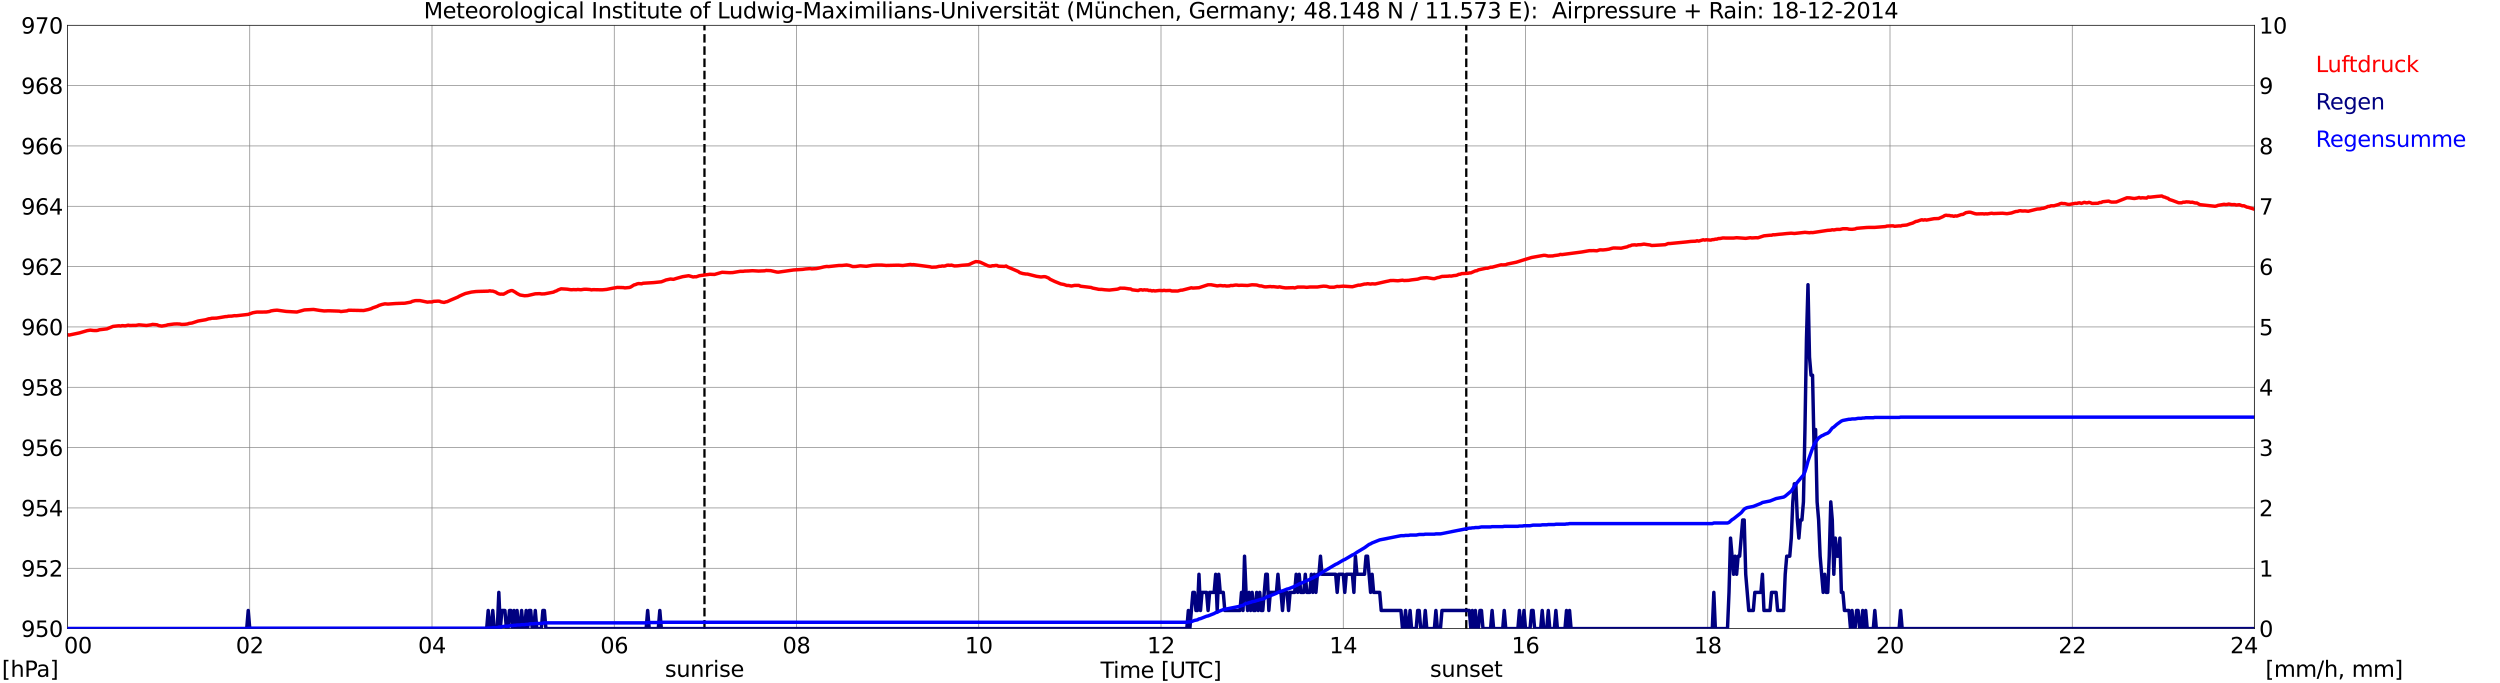 <?xml version="1.0" encoding="utf-8" standalone="no"?>
<!DOCTYPE svg PUBLIC "-//W3C//DTD SVG 1.1//EN"
  "http://www.w3.org/Graphics/SVG/1.1/DTD/svg11.dtd">
<svg xmlns:xlink="http://www.w3.org/1999/xlink" width="1085.4pt" height="296.64pt" viewBox="0 0 1085.4 296.64" xmlns="http://www.w3.org/2000/svg" version="1.1">
 <defs>
  <style type="text/css">*{stroke-linejoin: round; stroke-linecap: butt}</style>
 </defs>
 <g id="figure_1">
  <g id="patch_1">
   <path d="M 0 296.64 
L 1085.4 296.64 
L 1085.4 0 
L 0 0 
z
" style="fill: #ffffff"/>
  </g>
  <g id="axes_1">
   <g id="patch_2">
    <path d="M 29.306 272.909 
L 978.814 272.909 
L 978.814 10.976 
L 29.306 10.976 
z
" style="fill: #ffffff"/>
   </g>
   <g id="patch_3">
    <path d="M 978.814 272.909 
L 978.814 272.909 
L 978.814 10.976 
L 978.814 10.976 
z
" clip-path="url(#p067140faa9)" style="fill: #d3d3d3; opacity: 0.25; stroke: #d3d3d3; stroke-linejoin: miter"/>
   </g>
   <g id="matplotlib.axis_1">
    <g id="xtick_1">
     <g id="line2d_1">
      <path d="M 29.306 272.909 
L 29.306 10.976 
" clip-path="url(#p067140faa9)" style="fill: none; stroke: #808080; stroke-width: 0.3; stroke-linecap: square"/>
     </g>
     <g id="line2d_2"/>
     <g id="text_1">
      <!--    00 -->
      <g transform="translate(18.733 283.627) scale(0.095 -0.095)">
       <defs>
        <path id="DejaVuSans-20" transform="scale(0.016)"/>
        <path id="DejaVuSans-30" d="M 2034 4250 
Q 1547 4250 1301 3770 
Q 1056 3291 1056 2328 
Q 1056 1369 1301 889 
Q 1547 409 2034 409 
Q 2525 409 2770 889 
Q 3016 1369 3016 2328 
Q 3016 3291 2770 3770 
Q 2525 4250 2034 4250 
z
M 2034 4750 
Q 2819 4750 3233 4129 
Q 3647 3509 3647 2328 
Q 3647 1150 3233 529 
Q 2819 -91 2034 -91 
Q 1250 -91 836 529 
Q 422 1150 422 2328 
Q 422 3509 836 4129 
Q 1250 4750 2034 4750 
z
" transform="scale(0.016)"/>
       </defs>
       <use xlink:href="#DejaVuSans-20"/>
       <use xlink:href="#DejaVuSans-20" transform="translate(31.787 0)"/>
       <use xlink:href="#DejaVuSans-20" transform="translate(63.574 0)"/>
       <use xlink:href="#DejaVuSans-30" transform="translate(95.361 0)"/>
       <use xlink:href="#DejaVuSans-30" transform="translate(158.984 0)"/>
      </g>
     </g>
    </g>
    <g id="xtick_2">
     <g id="line2d_3">
      <path d="M 108.431 272.909 
L 108.431 10.976 
" clip-path="url(#p067140faa9)" style="fill: none; stroke: #808080; stroke-width: 0.3; stroke-linecap: square"/>
     </g>
     <g id="line2d_4"/>
     <g id="text_2">
      <!-- 02 -->
      <g transform="translate(102.387 283.627) scale(0.095 -0.095)">
       <defs>
        <path id="DejaVuSans-32" d="M 1228 531 
L 3431 531 
L 3431 0 
L 469 0 
L 469 531 
Q 828 903 1448 1529 
Q 2069 2156 2228 2338 
Q 2531 2678 2651 2914 
Q 2772 3150 2772 3378 
Q 2772 3750 2511 3984 
Q 2250 4219 1831 4219 
Q 1534 4219 1204 4116 
Q 875 4013 500 3803 
L 500 4441 
Q 881 4594 1212 4672 
Q 1544 4750 1819 4750 
Q 2544 4750 2975 4387 
Q 3406 4025 3406 3419 
Q 3406 3131 3298 2873 
Q 3191 2616 2906 2266 
Q 2828 2175 2409 1742 
Q 1991 1309 1228 531 
z
" transform="scale(0.016)"/>
       </defs>
       <use xlink:href="#DejaVuSans-30"/>
       <use xlink:href="#DejaVuSans-32" transform="translate(63.623 0)"/>
      </g>
     </g>
    </g>
    <g id="xtick_3">
     <g id="line2d_5">
      <path d="M 187.557 272.909 
L 187.557 10.976 
" clip-path="url(#p067140faa9)" style="fill: none; stroke: #808080; stroke-width: 0.3; stroke-linecap: square"/>
     </g>
     <g id="line2d_6"/>
     <g id="text_3">
      <!-- 04 -->
      <g transform="translate(181.513 283.627) scale(0.095 -0.095)">
       <defs>
        <path id="DejaVuSans-34" d="M 2419 4116 
L 825 1625 
L 2419 1625 
L 2419 4116 
z
M 2253 4666 
L 3047 4666 
L 3047 1625 
L 3713 1625 
L 3713 1100 
L 3047 1100 
L 3047 0 
L 2419 0 
L 2419 1100 
L 313 1100 
L 313 1709 
L 2253 4666 
z
" transform="scale(0.016)"/>
       </defs>
       <use xlink:href="#DejaVuSans-30"/>
       <use xlink:href="#DejaVuSans-34" transform="translate(63.623 0)"/>
      </g>
     </g>
    </g>
    <g id="xtick_4">
     <g id="line2d_7">
      <path d="M 266.683 272.909 
L 266.683 10.976 
" clip-path="url(#p067140faa9)" style="fill: none; stroke: #808080; stroke-width: 0.3; stroke-linecap: square"/>
     </g>
     <g id="line2d_8"/>
     <g id="text_4">
      <!-- 06 -->
      <g transform="translate(260.638 283.627) scale(0.095 -0.095)">
       <defs>
        <path id="DejaVuSans-36" d="M 2113 2584 
Q 1688 2584 1439 2293 
Q 1191 2003 1191 1497 
Q 1191 994 1439 701 
Q 1688 409 2113 409 
Q 2538 409 2786 701 
Q 3034 994 3034 1497 
Q 3034 2003 2786 2293 
Q 2538 2584 2113 2584 
z
M 3366 4563 
L 3366 3988 
Q 3128 4100 2886 4159 
Q 2644 4219 2406 4219 
Q 1781 4219 1451 3797 
Q 1122 3375 1075 2522 
Q 1259 2794 1537 2939 
Q 1816 3084 2150 3084 
Q 2853 3084 3261 2657 
Q 3669 2231 3669 1497 
Q 3669 778 3244 343 
Q 2819 -91 2113 -91 
Q 1303 -91 875 529 
Q 447 1150 447 2328 
Q 447 3434 972 4092 
Q 1497 4750 2381 4750 
Q 2619 4750 2861 4703 
Q 3103 4656 3366 4563 
z
" transform="scale(0.016)"/>
       </defs>
       <use xlink:href="#DejaVuSans-30"/>
       <use xlink:href="#DejaVuSans-36" transform="translate(63.623 0)"/>
      </g>
     </g>
    </g>
    <g id="xtick_5">
     <g id="line2d_9">
      <path d="M 345.808 272.909 
L 345.808 10.976 
" clip-path="url(#p067140faa9)" style="fill: none; stroke: #808080; stroke-width: 0.3; stroke-linecap: square"/>
     </g>
     <g id="line2d_10"/>
     <g id="text_5">
      <!-- 08 -->
      <g transform="translate(339.764 283.627) scale(0.095 -0.095)">
       <defs>
        <path id="DejaVuSans-38" d="M 2034 2216 
Q 1584 2216 1326 1975 
Q 1069 1734 1069 1313 
Q 1069 891 1326 650 
Q 1584 409 2034 409 
Q 2484 409 2743 651 
Q 3003 894 3003 1313 
Q 3003 1734 2745 1975 
Q 2488 2216 2034 2216 
z
M 1403 2484 
Q 997 2584 770 2862 
Q 544 3141 544 3541 
Q 544 4100 942 4425 
Q 1341 4750 2034 4750 
Q 2731 4750 3128 4425 
Q 3525 4100 3525 3541 
Q 3525 3141 3298 2862 
Q 3072 2584 2669 2484 
Q 3125 2378 3379 2068 
Q 3634 1759 3634 1313 
Q 3634 634 3220 271 
Q 2806 -91 2034 -91 
Q 1263 -91 848 271 
Q 434 634 434 1313 
Q 434 1759 690 2068 
Q 947 2378 1403 2484 
z
M 1172 3481 
Q 1172 3119 1398 2916 
Q 1625 2713 2034 2713 
Q 2441 2713 2670 2916 
Q 2900 3119 2900 3481 
Q 2900 3844 2670 4047 
Q 2441 4250 2034 4250 
Q 1625 4250 1398 4047 
Q 1172 3844 1172 3481 
z
" transform="scale(0.016)"/>
       </defs>
       <use xlink:href="#DejaVuSans-30"/>
       <use xlink:href="#DejaVuSans-38" transform="translate(63.623 0)"/>
      </g>
     </g>
    </g>
    <g id="xtick_6">
     <g id="line2d_11">
      <path d="M 424.934 272.909 
L 424.934 10.976 
" clip-path="url(#p067140faa9)" style="fill: none; stroke: #808080; stroke-width: 0.3; stroke-linecap: square"/>
     </g>
     <g id="line2d_12"/>
     <g id="text_6">
      <!-- 10 -->
      <g transform="translate(418.89 283.627) scale(0.095 -0.095)">
       <defs>
        <path id="DejaVuSans-31" d="M 794 531 
L 1825 531 
L 1825 4091 
L 703 3866 
L 703 4441 
L 1819 4666 
L 2450 4666 
L 2450 531 
L 3481 531 
L 3481 0 
L 794 0 
L 794 531 
z
" transform="scale(0.016)"/>
       </defs>
       <use xlink:href="#DejaVuSans-31"/>
       <use xlink:href="#DejaVuSans-30" transform="translate(63.623 0)"/>
      </g>
     </g>
    </g>
    <g id="xtick_7">
     <g id="line2d_13">
      <path d="M 504.06 272.909 
L 504.06 10.976 
" clip-path="url(#p067140faa9)" style="fill: none; stroke: #808080; stroke-width: 0.3; stroke-linecap: square"/>
     </g>
     <g id="line2d_14"/>
     <g id="text_7">
      <!-- 12 -->
      <g transform="translate(498.015 283.627) scale(0.095 -0.095)">
       <use xlink:href="#DejaVuSans-31"/>
       <use xlink:href="#DejaVuSans-32" transform="translate(63.623 0)"/>
      </g>
     </g>
    </g>
    <g id="xtick_8">
     <g id="line2d_15">
      <path d="M 583.185 272.909 
L 583.185 10.976 
" clip-path="url(#p067140faa9)" style="fill: none; stroke: #808080; stroke-width: 0.3; stroke-linecap: square"/>
     </g>
     <g id="line2d_16"/>
     <g id="text_8">
      <!-- 14 -->
      <g transform="translate(577.141 283.627) scale(0.095 -0.095)">
       <use xlink:href="#DejaVuSans-31"/>
       <use xlink:href="#DejaVuSans-34" transform="translate(63.623 0)"/>
      </g>
     </g>
    </g>
    <g id="xtick_9">
     <g id="line2d_17">
      <path d="M 662.311 272.909 
L 662.311 10.976 
" clip-path="url(#p067140faa9)" style="fill: none; stroke: #808080; stroke-width: 0.3; stroke-linecap: square"/>
     </g>
     <g id="line2d_18"/>
     <g id="text_9">
      <!-- 16 -->
      <g transform="translate(656.267 283.627) scale(0.095 -0.095)">
       <use xlink:href="#DejaVuSans-31"/>
       <use xlink:href="#DejaVuSans-36" transform="translate(63.623 0)"/>
      </g>
     </g>
    </g>
    <g id="xtick_10">
     <g id="line2d_19">
      <path d="M 741.437 272.909 
L 741.437 10.976 
" clip-path="url(#p067140faa9)" style="fill: none; stroke: #808080; stroke-width: 0.3; stroke-linecap: square"/>
     </g>
     <g id="line2d_20"/>
     <g id="text_10">
      <!-- 18 -->
      <g transform="translate(735.392 283.627) scale(0.095 -0.095)">
       <use xlink:href="#DejaVuSans-31"/>
       <use xlink:href="#DejaVuSans-38" transform="translate(63.623 0)"/>
      </g>
     </g>
    </g>
    <g id="xtick_11">
     <g id="line2d_21">
      <path d="M 820.562 272.909 
L 820.562 10.976 
" clip-path="url(#p067140faa9)" style="fill: none; stroke: #808080; stroke-width: 0.3; stroke-linecap: square"/>
     </g>
     <g id="line2d_22"/>
     <g id="text_11">
      <!-- 20 -->
      <g transform="translate(814.518 283.627) scale(0.095 -0.095)">
       <use xlink:href="#DejaVuSans-32"/>
       <use xlink:href="#DejaVuSans-30" transform="translate(63.623 0)"/>
      </g>
     </g>
    </g>
    <g id="xtick_12">
     <g id="line2d_23">
      <path d="M 899.688 272.909 
L 899.688 10.976 
" clip-path="url(#p067140faa9)" style="fill: none; stroke: #808080; stroke-width: 0.3; stroke-linecap: square"/>
     </g>
     <g id="line2d_24"/>
     <g id="text_12">
      <!-- 22 -->
      <g transform="translate(893.644 283.627) scale(0.095 -0.095)">
       <use xlink:href="#DejaVuSans-32"/>
       <use xlink:href="#DejaVuSans-32" transform="translate(63.623 0)"/>
      </g>
     </g>
    </g>
    <g id="xtick_13">
     <g id="line2d_25">
      <path d="M 978.814 272.909 
L 978.814 10.976 
" clip-path="url(#p067140faa9)" style="fill: none; stroke: #808080; stroke-width: 0.3; stroke-linecap: square"/>
     </g>
     <g id="line2d_26"/>
     <g id="text_13">
      <!-- 24    -->
      <g transform="translate(968.241 283.627) scale(0.095 -0.095)">
       <use xlink:href="#DejaVuSans-32"/>
       <use xlink:href="#DejaVuSans-34" transform="translate(63.623 0)"/>
       <use xlink:href="#DejaVuSans-20" transform="translate(127.246 0)"/>
       <use xlink:href="#DejaVuSans-20" transform="translate(159.033 0)"/>
       <use xlink:href="#DejaVuSans-20" transform="translate(190.82 0)"/>
      </g>
     </g>
    </g>
    <g id="text_14">
     <!-- Time [UTC] -->
     <g transform="translate(477.806 294.322) scale(0.095 -0.095)">
      <defs>
       <path id="DejaVuSans-54" d="M -19 4666 
L 3928 4666 
L 3928 4134 
L 2272 4134 
L 2272 0 
L 1638 0 
L 1638 4134 
L -19 4134 
L -19 4666 
z
" transform="scale(0.016)"/>
       <path id="DejaVuSans-69" d="M 603 3500 
L 1178 3500 
L 1178 0 
L 603 0 
L 603 3500 
z
M 603 4863 
L 1178 4863 
L 1178 4134 
L 603 4134 
L 603 4863 
z
" transform="scale(0.016)"/>
       <path id="DejaVuSans-6d" d="M 3328 2828 
Q 3544 3216 3844 3400 
Q 4144 3584 4550 3584 
Q 5097 3584 5394 3201 
Q 5691 2819 5691 2113 
L 5691 0 
L 5113 0 
L 5113 2094 
Q 5113 2597 4934 2840 
Q 4756 3084 4391 3084 
Q 3944 3084 3684 2787 
Q 3425 2491 3425 1978 
L 3425 0 
L 2847 0 
L 2847 2094 
Q 2847 2600 2669 2842 
Q 2491 3084 2119 3084 
Q 1678 3084 1418 2786 
Q 1159 2488 1159 1978 
L 1159 0 
L 581 0 
L 581 3500 
L 1159 3500 
L 1159 2956 
Q 1356 3278 1631 3431 
Q 1906 3584 2284 3584 
Q 2666 3584 2933 3390 
Q 3200 3197 3328 2828 
z
" transform="scale(0.016)"/>
       <path id="DejaVuSans-65" d="M 3597 1894 
L 3597 1613 
L 953 1613 
Q 991 1019 1311 708 
Q 1631 397 2203 397 
Q 2534 397 2845 478 
Q 3156 559 3463 722 
L 3463 178 
Q 3153 47 2828 -22 
Q 2503 -91 2169 -91 
Q 1331 -91 842 396 
Q 353 884 353 1716 
Q 353 2575 817 3079 
Q 1281 3584 2069 3584 
Q 2775 3584 3186 3129 
Q 3597 2675 3597 1894 
z
M 3022 2063 
Q 3016 2534 2758 2815 
Q 2500 3097 2075 3097 
Q 1594 3097 1305 2825 
Q 1016 2553 972 2059 
L 3022 2063 
z
" transform="scale(0.016)"/>
       <path id="DejaVuSans-5b" d="M 550 4863 
L 1875 4863 
L 1875 4416 
L 1125 4416 
L 1125 -397 
L 1875 -397 
L 1875 -844 
L 550 -844 
L 550 4863 
z
" transform="scale(0.016)"/>
       <path id="DejaVuSans-55" d="M 556 4666 
L 1191 4666 
L 1191 1831 
Q 1191 1081 1462 751 
Q 1734 422 2344 422 
Q 2950 422 3222 751 
Q 3494 1081 3494 1831 
L 3494 4666 
L 4128 4666 
L 4128 1753 
Q 4128 841 3676 375 
Q 3225 -91 2344 -91 
Q 1459 -91 1007 375 
Q 556 841 556 1753 
L 556 4666 
z
" transform="scale(0.016)"/>
       <path id="DejaVuSans-43" d="M 4122 4306 
L 4122 3641 
Q 3803 3938 3442 4084 
Q 3081 4231 2675 4231 
Q 1875 4231 1450 3742 
Q 1025 3253 1025 2328 
Q 1025 1406 1450 917 
Q 1875 428 2675 428 
Q 3081 428 3442 575 
Q 3803 722 4122 1019 
L 4122 359 
Q 3791 134 3420 21 
Q 3050 -91 2638 -91 
Q 1578 -91 968 557 
Q 359 1206 359 2328 
Q 359 3453 968 4101 
Q 1578 4750 2638 4750 
Q 3056 4750 3426 4639 
Q 3797 4528 4122 4306 
z
" transform="scale(0.016)"/>
       <path id="DejaVuSans-5d" d="M 1947 4863 
L 1947 -844 
L 622 -844 
L 622 -397 
L 1369 -397 
L 1369 4416 
L 622 4416 
L 622 4863 
L 1947 4863 
z
" transform="scale(0.016)"/>
      </defs>
      <use xlink:href="#DejaVuSans-54"/>
      <use xlink:href="#DejaVuSans-69" transform="translate(57.959 0)"/>
      <use xlink:href="#DejaVuSans-6d" transform="translate(85.742 0)"/>
      <use xlink:href="#DejaVuSans-65" transform="translate(183.154 0)"/>
      <use xlink:href="#DejaVuSans-20" transform="translate(244.678 0)"/>
      <use xlink:href="#DejaVuSans-5b" transform="translate(276.465 0)"/>
      <use xlink:href="#DejaVuSans-55" transform="translate(315.479 0)"/>
      <use xlink:href="#DejaVuSans-54" transform="translate(388.672 0)"/>
      <use xlink:href="#DejaVuSans-43" transform="translate(443.881 0)"/>
      <use xlink:href="#DejaVuSans-5d" transform="translate(513.705 0)"/>
     </g>
    </g>
   </g>
   <g id="matplotlib.axis_2">
    <g id="ytick_1">
     <g id="line2d_27">
      <path d="M 29.306 272.909 
L 978.814 272.909 
" clip-path="url(#p067140faa9)" style="fill: none; stroke: #808080; stroke-width: 0.3; stroke-linecap: square"/>
     </g>
     <g id="line2d_28"/>
     <g id="text_15">
      <!-- 950 -->
      <g transform="translate(9.173 276.518) scale(0.095 -0.095)">
       <defs>
        <path id="DejaVuSans-39" d="M 703 97 
L 703 672 
Q 941 559 1184 500 
Q 1428 441 1663 441 
Q 2288 441 2617 861 
Q 2947 1281 2994 2138 
Q 2813 1869 2534 1725 
Q 2256 1581 1919 1581 
Q 1219 1581 811 2004 
Q 403 2428 403 3163 
Q 403 3881 828 4315 
Q 1253 4750 1959 4750 
Q 2769 4750 3195 4129 
Q 3622 3509 3622 2328 
Q 3622 1225 3098 567 
Q 2575 -91 1691 -91 
Q 1453 -91 1209 -44 
Q 966 3 703 97 
z
M 1959 2075 
Q 2384 2075 2632 2365 
Q 2881 2656 2881 3163 
Q 2881 3666 2632 3958 
Q 2384 4250 1959 4250 
Q 1534 4250 1286 3958 
Q 1038 3666 1038 3163 
Q 1038 2656 1286 2365 
Q 1534 2075 1959 2075 
z
" transform="scale(0.016)"/>
        <path id="DejaVuSans-35" d="M 691 4666 
L 3169 4666 
L 3169 4134 
L 1269 4134 
L 1269 2991 
Q 1406 3038 1543 3061 
Q 1681 3084 1819 3084 
Q 2600 3084 3056 2656 
Q 3513 2228 3513 1497 
Q 3513 744 3044 326 
Q 2575 -91 1722 -91 
Q 1428 -91 1123 -41 
Q 819 9 494 109 
L 494 744 
Q 775 591 1075 516 
Q 1375 441 1709 441 
Q 2250 441 2565 725 
Q 2881 1009 2881 1497 
Q 2881 1984 2565 2268 
Q 2250 2553 1709 2553 
Q 1456 2553 1204 2497 
Q 953 2441 691 2322 
L 691 4666 
z
" transform="scale(0.016)"/>
       </defs>
       <use xlink:href="#DejaVuSans-39"/>
       <use xlink:href="#DejaVuSans-35" transform="translate(63.623 0)"/>
       <use xlink:href="#DejaVuSans-30" transform="translate(127.246 0)"/>
      </g>
     </g>
    </g>
    <g id="ytick_2">
     <g id="line2d_29">
      <path d="M 29.306 246.715 
L 978.814 246.715 
" clip-path="url(#p067140faa9)" style="fill: none; stroke: #808080; stroke-width: 0.3; stroke-linecap: square"/>
     </g>
     <g id="line2d_30"/>
     <g id="text_16">
      <!-- 952 -->
      <g transform="translate(9.173 250.325) scale(0.095 -0.095)">
       <use xlink:href="#DejaVuSans-39"/>
       <use xlink:href="#DejaVuSans-35" transform="translate(63.623 0)"/>
       <use xlink:href="#DejaVuSans-32" transform="translate(127.246 0)"/>
      </g>
     </g>
    </g>
    <g id="ytick_3">
     <g id="line2d_31">
      <path d="M 29.306 220.522 
L 978.814 220.522 
" clip-path="url(#p067140faa9)" style="fill: none; stroke: #808080; stroke-width: 0.3; stroke-linecap: square"/>
     </g>
     <g id="line2d_32"/>
     <g id="text_17">
      <!-- 954 -->
      <g transform="translate(9.173 224.131) scale(0.095 -0.095)">
       <use xlink:href="#DejaVuSans-39"/>
       <use xlink:href="#DejaVuSans-35" transform="translate(63.623 0)"/>
       <use xlink:href="#DejaVuSans-34" transform="translate(127.246 0)"/>
      </g>
     </g>
    </g>
    <g id="ytick_4">
     <g id="line2d_33">
      <path d="M 29.306 194.329 
L 978.814 194.329 
" clip-path="url(#p067140faa9)" style="fill: none; stroke: #808080; stroke-width: 0.3; stroke-linecap: square"/>
     </g>
     <g id="line2d_34"/>
     <g id="text_18">
      <!-- 956 -->
      <g transform="translate(9.173 197.938) scale(0.095 -0.095)">
       <use xlink:href="#DejaVuSans-39"/>
       <use xlink:href="#DejaVuSans-35" transform="translate(63.623 0)"/>
       <use xlink:href="#DejaVuSans-36" transform="translate(127.246 0)"/>
      </g>
     </g>
    </g>
    <g id="ytick_5">
     <g id="line2d_35">
      <path d="M 29.306 168.136 
L 978.814 168.136 
" clip-path="url(#p067140faa9)" style="fill: none; stroke: #808080; stroke-width: 0.3; stroke-linecap: square"/>
     </g>
     <g id="line2d_36"/>
     <g id="text_19">
      <!-- 958 -->
      <g transform="translate(9.173 171.745) scale(0.095 -0.095)">
       <use xlink:href="#DejaVuSans-39"/>
       <use xlink:href="#DejaVuSans-35" transform="translate(63.623 0)"/>
       <use xlink:href="#DejaVuSans-38" transform="translate(127.246 0)"/>
      </g>
     </g>
    </g>
    <g id="ytick_6">
     <g id="line2d_37">
      <path d="M 29.306 141.942 
L 978.814 141.942 
" clip-path="url(#p067140faa9)" style="fill: none; stroke: #808080; stroke-width: 0.3; stroke-linecap: square"/>
     </g>
     <g id="line2d_38"/>
     <g id="text_20">
      <!-- 960 -->
      <g transform="translate(9.173 145.551) scale(0.095 -0.095)">
       <use xlink:href="#DejaVuSans-39"/>
       <use xlink:href="#DejaVuSans-36" transform="translate(63.623 0)"/>
       <use xlink:href="#DejaVuSans-30" transform="translate(127.246 0)"/>
      </g>
     </g>
    </g>
    <g id="ytick_7">
     <g id="line2d_39">
      <path d="M 29.306 115.749 
L 978.814 115.749 
" clip-path="url(#p067140faa9)" style="fill: none; stroke: #808080; stroke-width: 0.3; stroke-linecap: square"/>
     </g>
     <g id="line2d_40"/>
     <g id="text_21">
      <!-- 962 -->
      <g transform="translate(9.173 119.358) scale(0.095 -0.095)">
       <use xlink:href="#DejaVuSans-39"/>
       <use xlink:href="#DejaVuSans-36" transform="translate(63.623 0)"/>
       <use xlink:href="#DejaVuSans-32" transform="translate(127.246 0)"/>
      </g>
     </g>
    </g>
    <g id="ytick_8">
     <g id="line2d_41">
      <path d="M 29.306 89.556 
L 978.814 89.556 
" clip-path="url(#p067140faa9)" style="fill: none; stroke: #808080; stroke-width: 0.3; stroke-linecap: square"/>
     </g>
     <g id="line2d_42"/>
     <g id="text_22">
      <!-- 964 -->
      <g transform="translate(9.173 93.165) scale(0.095 -0.095)">
       <use xlink:href="#DejaVuSans-39"/>
       <use xlink:href="#DejaVuSans-36" transform="translate(63.623 0)"/>
       <use xlink:href="#DejaVuSans-34" transform="translate(127.246 0)"/>
      </g>
     </g>
    </g>
    <g id="ytick_9">
     <g id="line2d_43">
      <path d="M 29.306 63.362 
L 978.814 63.362 
" clip-path="url(#p067140faa9)" style="fill: none; stroke: #808080; stroke-width: 0.3; stroke-linecap: square"/>
     </g>
     <g id="line2d_44"/>
     <g id="text_23">
      <!-- 966 -->
      <g transform="translate(9.173 66.972) scale(0.095 -0.095)">
       <use xlink:href="#DejaVuSans-39"/>
       <use xlink:href="#DejaVuSans-36" transform="translate(63.623 0)"/>
       <use xlink:href="#DejaVuSans-36" transform="translate(127.246 0)"/>
      </g>
     </g>
    </g>
    <g id="ytick_10">
     <g id="line2d_45">
      <path d="M 29.306 37.169 
L 978.814 37.169 
" clip-path="url(#p067140faa9)" style="fill: none; stroke: #808080; stroke-width: 0.3; stroke-linecap: square"/>
     </g>
     <g id="line2d_46"/>
     <g id="text_24">
      <!-- 968 -->
      <g transform="translate(9.173 40.778) scale(0.095 -0.095)">
       <use xlink:href="#DejaVuSans-39"/>
       <use xlink:href="#DejaVuSans-36" transform="translate(63.623 0)"/>
       <use xlink:href="#DejaVuSans-38" transform="translate(127.246 0)"/>
      </g>
     </g>
    </g>
    <g id="ytick_11">
     <g id="line2d_47">
      <path d="M 29.306 10.976 
L 978.814 10.976 
" clip-path="url(#p067140faa9)" style="fill: none; stroke: #808080; stroke-width: 0.3; stroke-linecap: square"/>
     </g>
     <g id="line2d_48"/>
     <g id="text_25">
      <!-- 970 -->
      <g transform="translate(9.173 14.585) scale(0.095 -0.095)">
       <defs>
        <path id="DejaVuSans-37" d="M 525 4666 
L 3525 4666 
L 3525 4397 
L 1831 0 
L 1172 0 
L 2766 4134 
L 525 4134 
L 525 4666 
z
" transform="scale(0.016)"/>
       </defs>
       <use xlink:href="#DejaVuSans-39"/>
       <use xlink:href="#DejaVuSans-37" transform="translate(63.623 0)"/>
       <use xlink:href="#DejaVuSans-30" transform="translate(127.246 0)"/>
      </g>
     </g>
    </g>
   </g>
   <g id="line2d_49">
    <path d="M 305.85 272.909 
L 305.85 10.976 
" clip-path="url(#p067140faa9)" style="fill: none; stroke-dasharray: 3.7,1.6; stroke-dashoffset: 0; stroke: #000000"/>
   </g>
   <g id="line2d_50">
    <path d="M 636.595 272.909 
L 636.595 10.976 
" clip-path="url(#p067140faa9)" style="fill: none; stroke-dasharray: 3.7,1.6; stroke-dashoffset: 0; stroke: #000000"/>
   </g>
   <g id="line2d_51">
    <path d="M 29.306 145.304 
L 29.965 145.478 
L 34.581 144.509 
L 37.878 143.54 
L 39.197 143.33 
L 40.515 143.488 
L 41.834 143.514 
L 42.493 143.409 
L 43.153 143.173 
L 46.45 142.78 
L 49.087 141.707 
L 51.065 141.497 
L 51.725 141.445 
L 52.384 141.549 
L 53.043 141.366 
L 54.362 141.471 
L 55.681 141.183 
L 56.34 141.314 
L 58.319 141.261 
L 58.978 141.287 
L 60.297 141.025 
L 63.594 141.314 
L 65.572 141.025 
L 66.231 140.842 
L 67.55 140.947 
L 68.209 141.025 
L 68.869 141.34 
L 70.187 141.576 
L 72.166 141.261 
L 72.825 141.025 
L 75.462 140.685 
L 76.781 140.633 
L 78.1 140.685 
L 78.759 140.842 
L 80.078 140.816 
L 81.397 140.659 
L 82.056 140.423 
L 83.375 140.24 
L 86.013 139.375 
L 89.309 138.825 
L 90.628 138.406 
L 91.288 138.354 
L 91.947 138.17 
L 93.925 138.118 
L 95.244 137.908 
L 97.881 137.463 
L 98.541 137.437 
L 99.2 137.28 
L 100.519 137.254 
L 101.838 137.044 
L 102.497 137.096 
L 107.772 136.494 
L 109.75 135.787 
L 111.069 135.551 
L 111.728 135.472 
L 113.047 135.499 
L 115.685 135.446 
L 117.003 135.237 
L 117.663 134.975 
L 118.982 134.765 
L 120.3 134.66 
L 124.257 135.211 
L 128.872 135.472 
L 132.169 134.556 
L 136.125 134.346 
L 138.763 134.765 
L 140.741 135.001 
L 142.719 134.922 
L 147.335 135.08 
L 147.994 135.263 
L 149.313 135.106 
L 150.632 134.975 
L 151.291 134.713 
L 152.61 134.713 
L 157.885 134.818 
L 159.863 134.399 
L 161.182 134.006 
L 161.841 133.665 
L 163.16 133.22 
L 163.819 132.984 
L 164.479 132.617 
L 165.798 132.198 
L 167.116 131.91 
L 168.435 132.015 
L 171.732 131.779 
L 174.37 131.674 
L 175.688 131.648 
L 178.326 131.177 
L 178.985 130.836 
L 180.304 130.522 
L 182.282 130.496 
L 185.579 131.177 
L 186.238 131.098 
L 187.557 131.098 
L 188.217 130.836 
L 190.195 130.732 
L 190.854 130.784 
L 191.513 131.072 
L 192.832 131.308 
L 193.492 131.072 
L 194.151 130.967 
L 195.47 130.365 
L 198.767 128.977 
L 199.426 128.584 
L 200.745 127.981 
L 202.063 127.431 
L 203.382 127.117 
L 204.701 126.803 
L 206.679 126.567 
L 207.998 126.514 
L 211.954 126.41 
L 212.614 126.252 
L 213.273 126.383 
L 213.932 126.383 
L 215.251 126.829 
L 215.91 127.274 
L 216.57 127.562 
L 217.229 127.719 
L 217.889 127.667 
L 218.548 127.745 
L 219.867 127.064 
L 220.526 126.645 
L 221.845 126.174 
L 222.504 126.174 
L 223.823 126.933 
L 224.482 127.405 
L 225.801 128.086 
L 227.779 128.4 
L 229.098 128.322 
L 232.395 127.562 
L 234.373 127.484 
L 235.033 127.614 
L 236.351 127.588 
L 238.989 127.091 
L 240.308 126.829 
L 240.967 126.488 
L 241.626 126.279 
L 242.286 125.886 
L 243.604 125.388 
L 246.242 125.545 
L 247.561 125.755 
L 248.22 125.807 
L 248.88 125.729 
L 250.198 125.781 
L 250.858 125.676 
L 252.176 125.807 
L 253.495 125.598 
L 254.814 125.598 
L 256.133 125.702 
L 256.792 125.86 
L 257.451 125.755 
L 261.408 125.833 
L 263.386 125.65 
L 266.023 125.126 
L 267.342 124.917 
L 268.002 124.786 
L 270.639 124.864 
L 271.298 124.995 
L 273.277 124.812 
L 273.936 124.55 
L 275.255 123.712 
L 275.914 123.555 
L 276.573 123.266 
L 277.233 123.109 
L 278.552 123.214 
L 279.211 122.978 
L 283.827 122.69 
L 287.124 122.35 
L 288.442 121.852 
L 289.102 121.564 
L 291.08 121.145 
L 292.399 121.276 
L 293.717 120.857 
L 296.355 120.123 
L 298.992 119.704 
L 300.971 120.254 
L 301.63 120.149 
L 302.289 120.176 
L 303.608 119.704 
L 308.224 119.075 
L 310.202 119.154 
L 313.499 118.211 
L 316.796 118.394 
L 318.114 118.342 
L 321.411 117.792 
L 322.73 117.792 
L 323.39 117.687 
L 324.708 117.661 
L 326.686 117.53 
L 329.324 117.687 
L 331.961 117.582 
L 332.621 117.425 
L 333.94 117.478 
L 334.599 117.504 
L 337.236 118.106 
L 337.896 118.159 
L 342.512 117.504 
L 344.49 117.216 
L 346.468 117.085 
L 348.446 116.954 
L 349.765 116.77 
L 351.743 116.613 
L 352.402 116.744 
L 354.38 116.613 
L 355.699 116.351 
L 357.677 115.88 
L 358.996 115.67 
L 359.655 115.749 
L 364.271 115.251 
L 365.59 115.251 
L 367.568 115.042 
L 368.887 115.277 
L 370.206 115.723 
L 371.524 115.697 
L 373.502 115.408 
L 376.14 115.618 
L 378.777 115.199 
L 380.756 115.068 
L 382.734 115.068 
L 384.712 115.251 
L 389.987 115.12 
L 391.965 115.277 
L 395.262 114.806 
L 395.921 114.937 
L 396.581 114.885 
L 403.834 115.828 
L 404.493 116.011 
L 406.471 115.932 
L 407.79 115.618 
L 408.45 115.618 
L 409.109 115.461 
L 409.768 115.539 
L 410.428 115.435 
L 411.087 115.173 
L 411.746 115.094 
L 412.406 115.199 
L 413.065 115.094 
L 414.384 115.461 
L 415.703 115.408 
L 417.681 115.173 
L 420.318 114.963 
L 420.978 114.754 
L 422.297 114.099 
L 423.615 113.575 
L 424.934 113.68 
L 425.593 113.837 
L 428.89 115.382 
L 429.55 115.539 
L 430.209 115.566 
L 430.869 115.356 
L 431.528 115.382 
L 432.187 115.251 
L 432.847 115.251 
L 433.506 115.566 
L 436.144 115.67 
L 436.803 115.487 
L 437.462 115.906 
L 438.781 116.456 
L 442.078 117.871 
L 442.737 118.368 
L 444.056 118.761 
L 445.375 118.971 
L 446.034 118.971 
L 449.991 119.966 
L 451.969 120.254 
L 453.287 120.097 
L 453.947 120.176 
L 455.266 120.726 
L 455.925 121.25 
L 457.903 122.192 
L 460.541 123.266 
L 461.859 123.502 
L 463.178 123.947 
L 463.838 123.921 
L 465.156 124.183 
L 466.475 123.921 
L 468.453 123.921 
L 469.113 124.262 
L 473.728 124.812 
L 474.388 125.074 
L 476.366 125.467 
L 477.025 125.624 
L 478.344 125.65 
L 479.663 125.807 
L 481.641 125.938 
L 484.938 125.571 
L 485.597 125.414 
L 486.256 125.1 
L 488.235 125.126 
L 490.213 125.414 
L 490.872 125.44 
L 491.532 125.833 
L 494.169 126.148 
L 494.828 125.833 
L 495.488 125.781 
L 496.147 125.964 
L 496.807 125.807 
L 497.466 125.912 
L 498.125 125.86 
L 498.785 126.148 
L 499.444 126.069 
L 500.103 126.331 
L 500.763 126.174 
L 501.422 126.331 
L 503.4 126.095 
L 504.719 126.174 
L 505.379 126.043 
L 506.038 126.174 
L 507.357 126.121 
L 508.016 126.095 
L 508.675 126.331 
L 511.313 126.357 
L 512.632 125.991 
L 513.291 125.964 
L 517.247 124.943 
L 517.907 125.074 
L 520.544 124.917 
L 523.841 123.843 
L 524.501 123.633 
L 525.819 123.633 
L 527.797 124 
L 528.457 124.131 
L 529.776 123.947 
L 531.094 124.105 
L 531.754 124.026 
L 532.413 124.183 
L 533.732 124.131 
L 534.391 123.921 
L 535.051 123.974 
L 536.369 123.764 
L 537.029 123.764 
L 537.688 123.895 
L 539.007 123.843 
L 541.644 123.947 
L 542.963 123.738 
L 543.623 123.633 
L 545.601 123.738 
L 546.919 124.131 
L 547.579 124.131 
L 548.898 124.497 
L 549.557 124.55 
L 551.535 124.393 
L 552.195 124.497 
L 552.854 124.445 
L 554.832 124.681 
L 555.491 124.524 
L 556.81 124.812 
L 558.129 124.995 
L 561.426 124.89 
L 562.085 125.021 
L 563.404 124.628 
L 566.042 124.628 
L 567.36 124.759 
L 568.679 124.602 
L 569.998 124.602 
L 571.976 124.602 
L 573.295 124.393 
L 574.613 124.236 
L 575.932 124.314 
L 577.251 124.681 
L 579.229 124.681 
L 580.548 124.34 
L 581.207 124.419 
L 583.185 124.236 
L 587.142 124.497 
L 589.779 123.79 
L 590.439 123.816 
L 592.417 123.319 
L 593.076 123.319 
L 593.736 123.162 
L 595.054 123.345 
L 595.714 123.214 
L 597.032 123.293 
L 601.648 122.245 
L 602.967 121.983 
L 603.626 121.8 
L 604.945 121.773 
L 606.923 121.904 
L 608.242 121.721 
L 608.901 121.642 
L 609.561 121.8 
L 611.539 121.721 
L 612.858 121.511 
L 615.495 121.197 
L 616.814 120.778 
L 618.133 120.621 
L 619.451 120.542 
L 622.089 120.961 
L 622.748 120.988 
L 624.067 120.542 
L 624.726 120.438 
L 626.045 120.018 
L 628.683 119.914 
L 629.342 119.809 
L 630.001 119.887 
L 631.32 119.626 
L 631.98 119.599 
L 632.639 119.442 
L 633.298 119.102 
L 633.958 119.049 
L 634.617 118.787 
L 635.936 118.735 
L 637.255 118.656 
L 637.914 118.499 
L 638.573 118.473 
L 640.552 117.609 
L 641.211 117.53 
L 641.87 117.163 
L 645.167 116.456 
L 645.827 116.456 
L 647.145 116.011 
L 647.805 116.011 
L 651.761 114.963 
L 652.42 115.016 
L 653.739 114.937 
L 654.399 114.649 
L 658.355 113.837 
L 660.992 112.999 
L 664.949 111.794 
L 670.224 110.851 
L 670.883 110.877 
L 672.202 111.165 
L 674.18 111.113 
L 674.839 110.956 
L 676.158 110.798 
L 676.817 110.694 
L 677.477 110.432 
L 678.136 110.536 
L 686.708 109.41 
L 690.005 108.834 
L 691.983 108.808 
L 693.302 108.886 
L 694.621 108.467 
L 695.939 108.52 
L 697.258 108.389 
L 698.577 108.179 
L 699.896 107.786 
L 700.555 107.655 
L 702.533 107.708 
L 703.852 107.76 
L 705.171 107.446 
L 706.49 107.158 
L 707.149 106.817 
L 707.808 106.712 
L 708.468 106.398 
L 709.786 106.293 
L 710.446 106.424 
L 711.105 106.267 
L 712.424 106.215 
L 713.743 105.979 
L 715.062 106.188 
L 716.38 106.346 
L 717.04 106.581 
L 718.358 106.529 
L 722.974 106.241 
L 724.293 105.717 
L 724.952 105.743 
L 726.271 105.612 
L 732.205 105.036 
L 734.184 104.8 
L 736.162 104.722 
L 736.821 104.512 
L 737.48 104.695 
L 739.459 104.093 
L 740.118 104.25 
L 740.777 104.093 
L 742.756 104.25 
L 743.415 104.041 
L 744.074 104.014 
L 744.734 103.831 
L 745.393 103.831 
L 746.052 103.569 
L 746.712 103.569 
L 748.031 103.307 
L 749.349 103.359 
L 752.646 103.359 
L 753.965 103.202 
L 757.262 103.438 
L 757.921 103.49 
L 759.899 103.202 
L 760.559 103.307 
L 762.537 103.202 
L 763.196 103.255 
L 765.174 102.6 
L 765.834 102.39 
L 768.471 102.128 
L 769.131 102.128 
L 769.79 101.919 
L 770.449 101.945 
L 772.428 101.709 
L 773.746 101.605 
L 775.725 101.395 
L 777.703 101.238 
L 779.021 101.369 
L 783.637 100.871 
L 785.615 101.054 
L 786.275 100.95 
L 786.934 101.002 
L 793.528 100.007 
L 794.847 99.928 
L 795.506 99.745 
L 796.165 99.85 
L 797.484 99.588 
L 798.803 99.614 
L 800.122 99.3 
L 801.44 99.3 
L 802.1 99.326 
L 802.759 99.509 
L 804.078 99.561 
L 805.397 99.404 
L 806.056 99.142 
L 808.034 98.959 
L 810.672 98.749 
L 811.99 98.723 
L 813.969 98.723 
L 818.584 98.357 
L 819.244 98.147 
L 821.881 98.042 
L 822.541 98.252 
L 824.519 98.068 
L 825.178 98.121 
L 825.837 97.885 
L 827.816 97.702 
L 829.134 97.23 
L 830.453 96.837 
L 831.772 96.156 
L 832.431 96.052 
L 833.75 95.58 
L 834.409 95.397 
L 835.069 95.58 
L 835.728 95.397 
L 836.388 95.554 
L 839.684 94.951 
L 841.663 94.873 
L 843.641 94.008 
L 844.3 93.589 
L 844.959 93.432 
L 845.619 93.563 
L 846.278 93.537 
L 846.938 93.72 
L 847.597 93.72 
L 848.256 93.93 
L 848.916 93.72 
L 849.575 93.825 
L 851.553 93.144 
L 852.213 93.092 
L 853.531 92.332 
L 854.85 92.123 
L 855.51 92.149 
L 857.488 92.777 
L 858.147 92.882 
L 860.785 92.804 
L 861.444 92.908 
L 862.103 92.804 
L 862.763 92.882 
L 864.741 92.568 
L 865.4 92.725 
L 869.357 92.568 
L 871.335 92.777 
L 873.313 92.463 
L 874.632 91.992 
L 875.291 91.808 
L 875.95 91.782 
L 876.61 91.546 
L 877.269 91.494 
L 877.929 91.625 
L 879.247 91.573 
L 880.566 91.73 
L 883.863 90.918 
L 884.522 90.761 
L 885.841 90.682 
L 886.5 90.472 
L 887.16 90.42 
L 888.479 89.975 
L 889.138 89.634 
L 889.797 89.608 
L 890.457 89.346 
L 891.775 89.346 
L 893.754 88.77 
L 894.413 88.455 
L 895.072 88.272 
L 895.732 88.403 
L 896.391 88.377 
L 897.71 88.717 
L 898.369 88.77 
L 901.007 88.272 
L 901.666 88.325 
L 902.326 88.115 
L 902.985 88.063 
L 903.644 88.325 
L 904.963 87.827 
L 905.622 88.036 
L 906.282 88.063 
L 906.941 87.827 
L 907.601 88.01 
L 908.26 88.325 
L 910.898 88.246 
L 911.557 87.932 
L 912.216 87.932 
L 912.876 87.591 
L 915.513 87.303 
L 916.173 87.591 
L 916.832 87.748 
L 918.81 87.696 
L 923.426 85.862 
L 924.745 85.915 
L 926.063 86.124 
L 926.723 86.177 
L 928.041 85.941 
L 928.701 85.731 
L 929.36 85.993 
L 930.02 85.862 
L 931.998 85.993 
L 932.657 85.496 
L 933.316 85.627 
L 936.613 85.26 
L 937.932 85.155 
L 938.592 85.077 
L 939.251 85.469 
L 939.91 85.6 
L 940.57 85.915 
L 941.229 86.098 
L 941.888 86.622 
L 943.207 87.041 
L 945.845 88.036 
L 947.163 88.063 
L 947.823 87.774 
L 948.482 87.801 
L 949.142 87.644 
L 950.46 87.696 
L 951.12 87.853 
L 951.779 87.774 
L 953.098 88.141 
L 953.757 88.115 
L 955.076 88.848 
L 961.67 89.556 
L 962.329 89.425 
L 962.989 89.163 
L 965.626 88.691 
L 966.285 88.822 
L 966.945 88.77 
L 967.604 88.586 
L 968.923 88.848 
L 970.242 88.822 
L 970.901 89.032 
L 972.22 88.875 
L 973.539 89.372 
L 974.198 89.32 
L 975.517 89.922 
L 976.176 90.027 
L 978.154 90.647 
L 978.154 90.647 
" clip-path="url(#p067140faa9)" style="fill: none; stroke: #ff0000; stroke-width: 1.5; stroke-linecap: square"/>
   </g>
   <g id="patch_4">
    <path d="M 29.306 272.909 
L 29.306 10.976 
" style="fill: none; stroke: #000000; stroke-width: 0.3; stroke-linejoin: miter; stroke-linecap: square"/>
   </g>
   <g id="patch_5">
    <path d="M 29.306 272.909 
L 978.814 272.909 
" style="fill: none; stroke: #000000; stroke-width: 0.3; stroke-linejoin: miter; stroke-linecap: square"/>
   </g>
   <g id="patch_6">
    <path d="M 29.306 10.976 
L 978.814 10.976 
" style="fill: none; stroke: #000000; stroke-width: 0.3; stroke-linejoin: miter; stroke-linecap: square"/>
   </g>
   <g id="text_26">
    <!-- sunrise -->
    <g transform="translate(288.685 293.863) scale(0.095 -0.095)">
     <defs>
      <path id="DejaVuSans-73" d="M 2834 3397 
L 2834 2853 
Q 2591 2978 2328 3040 
Q 2066 3103 1784 3103 
Q 1356 3103 1142 2972 
Q 928 2841 928 2578 
Q 928 2378 1081 2264 
Q 1234 2150 1697 2047 
L 1894 2003 
Q 2506 1872 2764 1633 
Q 3022 1394 3022 966 
Q 3022 478 2636 193 
Q 2250 -91 1575 -91 
Q 1294 -91 989 -36 
Q 684 19 347 128 
L 347 722 
Q 666 556 975 473 
Q 1284 391 1588 391 
Q 1994 391 2212 530 
Q 2431 669 2431 922 
Q 2431 1156 2273 1281 
Q 2116 1406 1581 1522 
L 1381 1569 
Q 847 1681 609 1914 
Q 372 2147 372 2553 
Q 372 3047 722 3315 
Q 1072 3584 1716 3584 
Q 2034 3584 2315 3537 
Q 2597 3491 2834 3397 
z
" transform="scale(0.016)"/>
      <path id="DejaVuSans-75" d="M 544 1381 
L 544 3500 
L 1119 3500 
L 1119 1403 
Q 1119 906 1312 657 
Q 1506 409 1894 409 
Q 2359 409 2629 706 
Q 2900 1003 2900 1516 
L 2900 3500 
L 3475 3500 
L 3475 0 
L 2900 0 
L 2900 538 
Q 2691 219 2414 64 
Q 2138 -91 1772 -91 
Q 1169 -91 856 284 
Q 544 659 544 1381 
z
M 1991 3584 
L 1991 3584 
z
" transform="scale(0.016)"/>
      <path id="DejaVuSans-6e" d="M 3513 2113 
L 3513 0 
L 2938 0 
L 2938 2094 
Q 2938 2591 2744 2837 
Q 2550 3084 2163 3084 
Q 1697 3084 1428 2787 
Q 1159 2491 1159 1978 
L 1159 0 
L 581 0 
L 581 3500 
L 1159 3500 
L 1159 2956 
Q 1366 3272 1645 3428 
Q 1925 3584 2291 3584 
Q 2894 3584 3203 3211 
Q 3513 2838 3513 2113 
z
" transform="scale(0.016)"/>
      <path id="DejaVuSans-72" d="M 2631 2963 
Q 2534 3019 2420 3045 
Q 2306 3072 2169 3072 
Q 1681 3072 1420 2755 
Q 1159 2438 1159 1844 
L 1159 0 
L 581 0 
L 581 3500 
L 1159 3500 
L 1159 2956 
Q 1341 3275 1631 3429 
Q 1922 3584 2338 3584 
Q 2397 3584 2469 3576 
Q 2541 3569 2628 3553 
L 2631 2963 
z
" transform="scale(0.016)"/>
     </defs>
     <use xlink:href="#DejaVuSans-73"/>
     <use xlink:href="#DejaVuSans-75" transform="translate(52.1 0)"/>
     <use xlink:href="#DejaVuSans-6e" transform="translate(115.479 0)"/>
     <use xlink:href="#DejaVuSans-72" transform="translate(178.857 0)"/>
     <use xlink:href="#DejaVuSans-69" transform="translate(219.971 0)"/>
     <use xlink:href="#DejaVuSans-73" transform="translate(247.754 0)"/>
     <use xlink:href="#DejaVuSans-65" transform="translate(299.854 0)"/>
    </g>
   </g>
   <g id="text_27">
    <!-- sunset -->
    <g transform="translate(620.841 293.863) scale(0.095 -0.095)">
     <defs>
      <path id="DejaVuSans-74" d="M 1172 4494 
L 1172 3500 
L 2356 3500 
L 2356 3053 
L 1172 3053 
L 1172 1153 
Q 1172 725 1289 603 
Q 1406 481 1766 481 
L 2356 481 
L 2356 0 
L 1766 0 
Q 1100 0 847 248 
Q 594 497 594 1153 
L 594 3053 
L 172 3053 
L 172 3500 
L 594 3500 
L 594 4494 
L 1172 4494 
z
" transform="scale(0.016)"/>
     </defs>
     <use xlink:href="#DejaVuSans-73"/>
     <use xlink:href="#DejaVuSans-75" transform="translate(52.1 0)"/>
     <use xlink:href="#DejaVuSans-6e" transform="translate(115.479 0)"/>
     <use xlink:href="#DejaVuSans-73" transform="translate(178.857 0)"/>
     <use xlink:href="#DejaVuSans-65" transform="translate(230.957 0)"/>
     <use xlink:href="#DejaVuSans-74" transform="translate(292.48 0)"/>
    </g>
   </g>
   <g id="text_28">
    <!-- [hPa] -->
    <g transform="translate(0.821 293.863) scale(0.095 -0.095)">
     <defs>
      <path id="DejaVuSans-68" d="M 3513 2113 
L 3513 0 
L 2938 0 
L 2938 2094 
Q 2938 2591 2744 2837 
Q 2550 3084 2163 3084 
Q 1697 3084 1428 2787 
Q 1159 2491 1159 1978 
L 1159 0 
L 581 0 
L 581 4863 
L 1159 4863 
L 1159 2956 
Q 1366 3272 1645 3428 
Q 1925 3584 2291 3584 
Q 2894 3584 3203 3211 
Q 3513 2838 3513 2113 
z
" transform="scale(0.016)"/>
      <path id="DejaVuSans-50" d="M 1259 4147 
L 1259 2394 
L 2053 2394 
Q 2494 2394 2734 2622 
Q 2975 2850 2975 3272 
Q 2975 3691 2734 3919 
Q 2494 4147 2053 4147 
L 1259 4147 
z
M 628 4666 
L 2053 4666 
Q 2838 4666 3239 4311 
Q 3641 3956 3641 3272 
Q 3641 2581 3239 2228 
Q 2838 1875 2053 1875 
L 1259 1875 
L 1259 0 
L 628 0 
L 628 4666 
z
" transform="scale(0.016)"/>
      <path id="DejaVuSans-61" d="M 2194 1759 
Q 1497 1759 1228 1600 
Q 959 1441 959 1056 
Q 959 750 1161 570 
Q 1363 391 1709 391 
Q 2188 391 2477 730 
Q 2766 1069 2766 1631 
L 2766 1759 
L 2194 1759 
z
M 3341 1997 
L 3341 0 
L 2766 0 
L 2766 531 
Q 2569 213 2275 61 
Q 1981 -91 1556 -91 
Q 1019 -91 701 211 
Q 384 513 384 1019 
Q 384 1609 779 1909 
Q 1175 2209 1959 2209 
L 2766 2209 
L 2766 2266 
Q 2766 2663 2505 2880 
Q 2244 3097 1772 3097 
Q 1472 3097 1187 3025 
Q 903 2953 641 2809 
L 641 3341 
Q 956 3463 1253 3523 
Q 1550 3584 1831 3584 
Q 2591 3584 2966 3190 
Q 3341 2797 3341 1997 
z
" transform="scale(0.016)"/>
     </defs>
     <use xlink:href="#DejaVuSans-5b"/>
     <use xlink:href="#DejaVuSans-68" transform="translate(39.014 0)"/>
     <use xlink:href="#DejaVuSans-50" transform="translate(102.393 0)"/>
     <use xlink:href="#DejaVuSans-61" transform="translate(158.195 0)"/>
     <use xlink:href="#DejaVuSans-5d" transform="translate(219.475 0)"/>
    </g>
   </g>
   <g id="text_29">
    <!-- Luftdruck -->
    <g style="fill: #ff0000" transform="translate(1005.4 31.291) scale(0.095 -0.095)">
     <defs>
      <path id="DejaVuSans-4c" d="M 628 4666 
L 1259 4666 
L 1259 531 
L 3531 531 
L 3531 0 
L 628 0 
L 628 4666 
z
" transform="scale(0.016)"/>
      <path id="DejaVuSans-66" d="M 2375 4863 
L 2375 4384 
L 1825 4384 
Q 1516 4384 1395 4259 
Q 1275 4134 1275 3809 
L 1275 3500 
L 2222 3500 
L 2222 3053 
L 1275 3053 
L 1275 0 
L 697 0 
L 697 3053 
L 147 3053 
L 147 3500 
L 697 3500 
L 697 3744 
Q 697 4328 969 4595 
Q 1241 4863 1831 4863 
L 2375 4863 
z
" transform="scale(0.016)"/>
      <path id="DejaVuSans-64" d="M 2906 2969 
L 2906 4863 
L 3481 4863 
L 3481 0 
L 2906 0 
L 2906 525 
Q 2725 213 2448 61 
Q 2172 -91 1784 -91 
Q 1150 -91 751 415 
Q 353 922 353 1747 
Q 353 2572 751 3078 
Q 1150 3584 1784 3584 
Q 2172 3584 2448 3432 
Q 2725 3281 2906 2969 
z
M 947 1747 
Q 947 1113 1208 752 
Q 1469 391 1925 391 
Q 2381 391 2643 752 
Q 2906 1113 2906 1747 
Q 2906 2381 2643 2742 
Q 2381 3103 1925 3103 
Q 1469 3103 1208 2742 
Q 947 2381 947 1747 
z
" transform="scale(0.016)"/>
      <path id="DejaVuSans-63" d="M 3122 3366 
L 3122 2828 
Q 2878 2963 2633 3030 
Q 2388 3097 2138 3097 
Q 1578 3097 1268 2742 
Q 959 2388 959 1747 
Q 959 1106 1268 751 
Q 1578 397 2138 397 
Q 2388 397 2633 464 
Q 2878 531 3122 666 
L 3122 134 
Q 2881 22 2623 -34 
Q 2366 -91 2075 -91 
Q 1284 -91 818 406 
Q 353 903 353 1747 
Q 353 2603 823 3093 
Q 1294 3584 2113 3584 
Q 2378 3584 2631 3529 
Q 2884 3475 3122 3366 
z
" transform="scale(0.016)"/>
      <path id="DejaVuSans-6b" d="M 581 4863 
L 1159 4863 
L 1159 1991 
L 2875 3500 
L 3609 3500 
L 1753 1863 
L 3688 0 
L 2938 0 
L 1159 1709 
L 1159 0 
L 581 0 
L 581 4863 
z
" transform="scale(0.016)"/>
     </defs>
     <use xlink:href="#DejaVuSans-4c"/>
     <use xlink:href="#DejaVuSans-75" transform="translate(53.963 0)"/>
     <use xlink:href="#DejaVuSans-66" transform="translate(117.342 0)"/>
     <use xlink:href="#DejaVuSans-74" transform="translate(150.797 0)"/>
     <use xlink:href="#DejaVuSans-64" transform="translate(190.006 0)"/>
     <use xlink:href="#DejaVuSans-72" transform="translate(253.482 0)"/>
     <use xlink:href="#DejaVuSans-75" transform="translate(294.596 0)"/>
     <use xlink:href="#DejaVuSans-63" transform="translate(357.975 0)"/>
     <use xlink:href="#DejaVuSans-6b" transform="translate(412.955 0)"/>
    </g>
   </g>
   <g id="text_30">
    <!-- Regen -->
    <g style="fill: #000080" transform="translate(1005.4 47.531) scale(0.095 -0.095)">
     <defs>
      <path id="DejaVuSans-52" d="M 2841 2188 
Q 3044 2119 3236 1894 
Q 3428 1669 3622 1275 
L 4263 0 
L 3584 0 
L 2988 1197 
Q 2756 1666 2539 1819 
Q 2322 1972 1947 1972 
L 1259 1972 
L 1259 0 
L 628 0 
L 628 4666 
L 2053 4666 
Q 2853 4666 3247 4331 
Q 3641 3997 3641 3322 
Q 3641 2881 3436 2590 
Q 3231 2300 2841 2188 
z
M 1259 4147 
L 1259 2491 
L 2053 2491 
Q 2509 2491 2742 2702 
Q 2975 2913 2975 3322 
Q 2975 3731 2742 3939 
Q 2509 4147 2053 4147 
L 1259 4147 
z
" transform="scale(0.016)"/>
      <path id="DejaVuSans-67" d="M 2906 1791 
Q 2906 2416 2648 2759 
Q 2391 3103 1925 3103 
Q 1463 3103 1205 2759 
Q 947 2416 947 1791 
Q 947 1169 1205 825 
Q 1463 481 1925 481 
Q 2391 481 2648 825 
Q 2906 1169 2906 1791 
z
M 3481 434 
Q 3481 -459 3084 -895 
Q 2688 -1331 1869 -1331 
Q 1566 -1331 1297 -1286 
Q 1028 -1241 775 -1147 
L 775 -588 
Q 1028 -725 1275 -790 
Q 1522 -856 1778 -856 
Q 2344 -856 2625 -561 
Q 2906 -266 2906 331 
L 2906 616 
Q 2728 306 2450 153 
Q 2172 0 1784 0 
Q 1141 0 747 490 
Q 353 981 353 1791 
Q 353 2603 747 3093 
Q 1141 3584 1784 3584 
Q 2172 3584 2450 3431 
Q 2728 3278 2906 2969 
L 2906 3500 
L 3481 3500 
L 3481 434 
z
" transform="scale(0.016)"/>
     </defs>
     <use xlink:href="#DejaVuSans-52"/>
     <use xlink:href="#DejaVuSans-65" transform="translate(64.982 0)"/>
     <use xlink:href="#DejaVuSans-67" transform="translate(126.506 0)"/>
     <use xlink:href="#DejaVuSans-65" transform="translate(189.982 0)"/>
     <use xlink:href="#DejaVuSans-6e" transform="translate(251.506 0)"/>
    </g>
   </g>
   <g id="text_31">
    <!-- Regensumme -->
    <g style="fill: #0000ff" transform="translate(1005.4 63.771) scale(0.095 -0.095)">
     <use xlink:href="#DejaVuSans-52"/>
     <use xlink:href="#DejaVuSans-65" transform="translate(64.982 0)"/>
     <use xlink:href="#DejaVuSans-67" transform="translate(126.506 0)"/>
     <use xlink:href="#DejaVuSans-65" transform="translate(189.982 0)"/>
     <use xlink:href="#DejaVuSans-6e" transform="translate(251.506 0)"/>
     <use xlink:href="#DejaVuSans-73" transform="translate(314.885 0)"/>
     <use xlink:href="#DejaVuSans-75" transform="translate(366.984 0)"/>
     <use xlink:href="#DejaVuSans-6d" transform="translate(430.363 0)"/>
     <use xlink:href="#DejaVuSans-6d" transform="translate(527.775 0)"/>
     <use xlink:href="#DejaVuSans-65" transform="translate(625.188 0)"/>
    </g>
   </g>
   <g id="text_32">
    <!-- Meteorological Institute of Ludwig-Maximilians-Universität (München, Germany; 48.148 N / 11.573 E):  Airpressure + Rain: 18-12-2014 -->
    <g transform="translate(183.991 7.976) scale(0.095 -0.095)">
     <defs>
      <path id="DejaVuSans-4d" d="M 628 4666 
L 1569 4666 
L 2759 1491 
L 3956 4666 
L 4897 4666 
L 4897 0 
L 4281 0 
L 4281 4097 
L 3078 897 
L 2444 897 
L 1241 4097 
L 1241 0 
L 628 0 
L 628 4666 
z
" transform="scale(0.016)"/>
      <path id="DejaVuSans-6f" d="M 1959 3097 
Q 1497 3097 1228 2736 
Q 959 2375 959 1747 
Q 959 1119 1226 758 
Q 1494 397 1959 397 
Q 2419 397 2687 759 
Q 2956 1122 2956 1747 
Q 2956 2369 2687 2733 
Q 2419 3097 1959 3097 
z
M 1959 3584 
Q 2709 3584 3137 3096 
Q 3566 2609 3566 1747 
Q 3566 888 3137 398 
Q 2709 -91 1959 -91 
Q 1206 -91 779 398 
Q 353 888 353 1747 
Q 353 2609 779 3096 
Q 1206 3584 1959 3584 
z
" transform="scale(0.016)"/>
      <path id="DejaVuSans-6c" d="M 603 4863 
L 1178 4863 
L 1178 0 
L 603 0 
L 603 4863 
z
" transform="scale(0.016)"/>
      <path id="DejaVuSans-49" d="M 628 4666 
L 1259 4666 
L 1259 0 
L 628 0 
L 628 4666 
z
" transform="scale(0.016)"/>
      <path id="DejaVuSans-77" d="M 269 3500 
L 844 3500 
L 1563 769 
L 2278 3500 
L 2956 3500 
L 3675 769 
L 4391 3500 
L 4966 3500 
L 4050 0 
L 3372 0 
L 2619 2869 
L 1863 0 
L 1184 0 
L 269 3500 
z
" transform="scale(0.016)"/>
      <path id="DejaVuSans-2d" d="M 313 2009 
L 1997 2009 
L 1997 1497 
L 313 1497 
L 313 2009 
z
" transform="scale(0.016)"/>
      <path id="DejaVuSans-78" d="M 3513 3500 
L 2247 1797 
L 3578 0 
L 2900 0 
L 1881 1375 
L 863 0 
L 184 0 
L 1544 1831 
L 300 3500 
L 978 3500 
L 1906 2253 
L 2834 3500 
L 3513 3500 
z
" transform="scale(0.016)"/>
      <path id="DejaVuSans-76" d="M 191 3500 
L 800 3500 
L 1894 563 
L 2988 3500 
L 3597 3500 
L 2284 0 
L 1503 0 
L 191 3500 
z
" transform="scale(0.016)"/>
      <path id="DejaVuSans-e4" d="M 2194 1759 
Q 1497 1759 1228 1600 
Q 959 1441 959 1056 
Q 959 750 1161 570 
Q 1363 391 1709 391 
Q 2188 391 2477 730 
Q 2766 1069 2766 1631 
L 2766 1759 
L 2194 1759 
z
M 3341 1997 
L 3341 0 
L 2766 0 
L 2766 531 
Q 2569 213 2275 61 
Q 1981 -91 1556 -91 
Q 1019 -91 701 211 
Q 384 513 384 1019 
Q 384 1609 779 1909 
Q 1175 2209 1959 2209 
L 2766 2209 
L 2766 2266 
Q 2766 2663 2505 2880 
Q 2244 3097 1772 3097 
Q 1472 3097 1187 3025 
Q 903 2953 641 2809 
L 641 3341 
Q 956 3463 1253 3523 
Q 1550 3584 1831 3584 
Q 2591 3584 2966 3190 
Q 3341 2797 3341 1997 
z
M 2150 4850 
L 2784 4850 
L 2784 4219 
L 2150 4219 
L 2150 4850 
z
M 928 4850 
L 1562 4850 
L 1562 4219 
L 928 4219 
L 928 4850 
z
" transform="scale(0.016)"/>
      <path id="DejaVuSans-28" d="M 1984 4856 
Q 1566 4138 1362 3434 
Q 1159 2731 1159 2009 
Q 1159 1288 1364 580 
Q 1569 -128 1984 -844 
L 1484 -844 
Q 1016 -109 783 600 
Q 550 1309 550 2009 
Q 550 2706 781 3412 
Q 1013 4119 1484 4856 
L 1984 4856 
z
" transform="scale(0.016)"/>
      <path id="DejaVuSans-fc" d="M 544 1381 
L 544 3500 
L 1119 3500 
L 1119 1403 
Q 1119 906 1312 657 
Q 1506 409 1894 409 
Q 2359 409 2629 706 
Q 2900 1003 2900 1516 
L 2900 3500 
L 3475 3500 
L 3475 0 
L 2900 0 
L 2900 538 
Q 2691 219 2414 64 
Q 2138 -91 1772 -91 
Q 1169 -91 856 284 
Q 544 659 544 1381 
z
M 1991 3584 
L 1991 3584 
z
M 2278 4850 
L 2912 4850 
L 2912 4219 
L 2278 4219 
L 2278 4850 
z
M 1056 4850 
L 1690 4850 
L 1690 4219 
L 1056 4219 
L 1056 4850 
z
" transform="scale(0.016)"/>
      <path id="DejaVuSans-2c" d="M 750 794 
L 1409 794 
L 1409 256 
L 897 -744 
L 494 -744 
L 750 256 
L 750 794 
z
" transform="scale(0.016)"/>
      <path id="DejaVuSans-47" d="M 3809 666 
L 3809 1919 
L 2778 1919 
L 2778 2438 
L 4434 2438 
L 4434 434 
Q 4069 175 3628 42 
Q 3188 -91 2688 -91 
Q 1594 -91 976 548 
Q 359 1188 359 2328 
Q 359 3472 976 4111 
Q 1594 4750 2688 4750 
Q 3144 4750 3555 4637 
Q 3966 4525 4313 4306 
L 4313 3634 
Q 3963 3931 3569 4081 
Q 3175 4231 2741 4231 
Q 1884 4231 1454 3753 
Q 1025 3275 1025 2328 
Q 1025 1384 1454 906 
Q 1884 428 2741 428 
Q 3075 428 3337 486 
Q 3600 544 3809 666 
z
" transform="scale(0.016)"/>
      <path id="DejaVuSans-79" d="M 2059 -325 
Q 1816 -950 1584 -1140 
Q 1353 -1331 966 -1331 
L 506 -1331 
L 506 -850 
L 844 -850 
Q 1081 -850 1212 -737 
Q 1344 -625 1503 -206 
L 1606 56 
L 191 3500 
L 800 3500 
L 1894 763 
L 2988 3500 
L 3597 3500 
L 2059 -325 
z
" transform="scale(0.016)"/>
      <path id="DejaVuSans-3b" d="M 750 3309 
L 1409 3309 
L 1409 2516 
L 750 2516 
L 750 3309 
z
M 750 794 
L 1409 794 
L 1409 256 
L 897 -744 
L 494 -744 
L 750 256 
L 750 794 
z
" transform="scale(0.016)"/>
      <path id="DejaVuSans-2e" d="M 684 794 
L 1344 794 
L 1344 0 
L 684 0 
L 684 794 
z
" transform="scale(0.016)"/>
      <path id="DejaVuSans-4e" d="M 628 4666 
L 1478 4666 
L 3547 763 
L 3547 4666 
L 4159 4666 
L 4159 0 
L 3309 0 
L 1241 3903 
L 1241 0 
L 628 0 
L 628 4666 
z
" transform="scale(0.016)"/>
      <path id="DejaVuSans-2f" d="M 1625 4666 
L 2156 4666 
L 531 -594 
L 0 -594 
L 1625 4666 
z
" transform="scale(0.016)"/>
      <path id="DejaVuSans-33" d="M 2597 2516 
Q 3050 2419 3304 2112 
Q 3559 1806 3559 1356 
Q 3559 666 3084 287 
Q 2609 -91 1734 -91 
Q 1441 -91 1130 -33 
Q 819 25 488 141 
L 488 750 
Q 750 597 1062 519 
Q 1375 441 1716 441 
Q 2309 441 2620 675 
Q 2931 909 2931 1356 
Q 2931 1769 2642 2001 
Q 2353 2234 1838 2234 
L 1294 2234 
L 1294 2753 
L 1863 2753 
Q 2328 2753 2575 2939 
Q 2822 3125 2822 3475 
Q 2822 3834 2567 4026 
Q 2313 4219 1838 4219 
Q 1578 4219 1281 4162 
Q 984 4106 628 3988 
L 628 4550 
Q 988 4650 1302 4700 
Q 1616 4750 1894 4750 
Q 2613 4750 3031 4423 
Q 3450 4097 3450 3541 
Q 3450 3153 3228 2886 
Q 3006 2619 2597 2516 
z
" transform="scale(0.016)"/>
      <path id="DejaVuSans-45" d="M 628 4666 
L 3578 4666 
L 3578 4134 
L 1259 4134 
L 1259 2753 
L 3481 2753 
L 3481 2222 
L 1259 2222 
L 1259 531 
L 3634 531 
L 3634 0 
L 628 0 
L 628 4666 
z
" transform="scale(0.016)"/>
      <path id="DejaVuSans-29" d="M 513 4856 
L 1013 4856 
Q 1481 4119 1714 3412 
Q 1947 2706 1947 2009 
Q 1947 1309 1714 600 
Q 1481 -109 1013 -844 
L 513 -844 
Q 928 -128 1133 580 
Q 1338 1288 1338 2009 
Q 1338 2731 1133 3434 
Q 928 4138 513 4856 
z
" transform="scale(0.016)"/>
      <path id="DejaVuSans-3a" d="M 750 794 
L 1409 794 
L 1409 0 
L 750 0 
L 750 794 
z
M 750 3309 
L 1409 3309 
L 1409 2516 
L 750 2516 
L 750 3309 
z
" transform="scale(0.016)"/>
      <path id="DejaVuSans-41" d="M 2188 4044 
L 1331 1722 
L 3047 1722 
L 2188 4044 
z
M 1831 4666 
L 2547 4666 
L 4325 0 
L 3669 0 
L 3244 1197 
L 1141 1197 
L 716 0 
L 50 0 
L 1831 4666 
z
" transform="scale(0.016)"/>
      <path id="DejaVuSans-70" d="M 1159 525 
L 1159 -1331 
L 581 -1331 
L 581 3500 
L 1159 3500 
L 1159 2969 
Q 1341 3281 1617 3432 
Q 1894 3584 2278 3584 
Q 2916 3584 3314 3078 
Q 3713 2572 3713 1747 
Q 3713 922 3314 415 
Q 2916 -91 2278 -91 
Q 1894 -91 1617 61 
Q 1341 213 1159 525 
z
M 3116 1747 
Q 3116 2381 2855 2742 
Q 2594 3103 2138 3103 
Q 1681 3103 1420 2742 
Q 1159 2381 1159 1747 
Q 1159 1113 1420 752 
Q 1681 391 2138 391 
Q 2594 391 2855 752 
Q 3116 1113 3116 1747 
z
" transform="scale(0.016)"/>
      <path id="DejaVuSans-2b" d="M 2944 4013 
L 2944 2272 
L 4684 2272 
L 4684 1741 
L 2944 1741 
L 2944 0 
L 2419 0 
L 2419 1741 
L 678 1741 
L 678 2272 
L 2419 2272 
L 2419 4013 
L 2944 4013 
z
" transform="scale(0.016)"/>
     </defs>
     <use xlink:href="#DejaVuSans-4d"/>
     <use xlink:href="#DejaVuSans-65" transform="translate(86.279 0)"/>
     <use xlink:href="#DejaVuSans-74" transform="translate(147.803 0)"/>
     <use xlink:href="#DejaVuSans-65" transform="translate(187.012 0)"/>
     <use xlink:href="#DejaVuSans-6f" transform="translate(248.535 0)"/>
     <use xlink:href="#DejaVuSans-72" transform="translate(309.717 0)"/>
     <use xlink:href="#DejaVuSans-6f" transform="translate(348.58 0)"/>
     <use xlink:href="#DejaVuSans-6c" transform="translate(409.762 0)"/>
     <use xlink:href="#DejaVuSans-6f" transform="translate(437.545 0)"/>
     <use xlink:href="#DejaVuSans-67" transform="translate(498.727 0)"/>
     <use xlink:href="#DejaVuSans-69" transform="translate(562.203 0)"/>
     <use xlink:href="#DejaVuSans-63" transform="translate(589.986 0)"/>
     <use xlink:href="#DejaVuSans-61" transform="translate(644.967 0)"/>
     <use xlink:href="#DejaVuSans-6c" transform="translate(706.246 0)"/>
     <use xlink:href="#DejaVuSans-20" transform="translate(734.029 0)"/>
     <use xlink:href="#DejaVuSans-49" transform="translate(765.816 0)"/>
     <use xlink:href="#DejaVuSans-6e" transform="translate(795.309 0)"/>
     <use xlink:href="#DejaVuSans-73" transform="translate(858.688 0)"/>
     <use xlink:href="#DejaVuSans-74" transform="translate(910.787 0)"/>
     <use xlink:href="#DejaVuSans-69" transform="translate(949.996 0)"/>
     <use xlink:href="#DejaVuSans-74" transform="translate(977.779 0)"/>
     <use xlink:href="#DejaVuSans-75" transform="translate(1016.988 0)"/>
     <use xlink:href="#DejaVuSans-74" transform="translate(1080.367 0)"/>
     <use xlink:href="#DejaVuSans-65" transform="translate(1119.576 0)"/>
     <use xlink:href="#DejaVuSans-20" transform="translate(1181.1 0)"/>
     <use xlink:href="#DejaVuSans-6f" transform="translate(1212.887 0)"/>
     <use xlink:href="#DejaVuSans-66" transform="translate(1274.068 0)"/>
     <use xlink:href="#DejaVuSans-20" transform="translate(1309.273 0)"/>
     <use xlink:href="#DejaVuSans-4c" transform="translate(1341.061 0)"/>
     <use xlink:href="#DejaVuSans-75" transform="translate(1395.023 0)"/>
     <use xlink:href="#DejaVuSans-64" transform="translate(1458.402 0)"/>
     <use xlink:href="#DejaVuSans-77" transform="translate(1521.879 0)"/>
     <use xlink:href="#DejaVuSans-69" transform="translate(1603.666 0)"/>
     <use xlink:href="#DejaVuSans-67" transform="translate(1631.449 0)"/>
     <use xlink:href="#DejaVuSans-2d" transform="translate(1694.926 0)"/>
     <use xlink:href="#DejaVuSans-4d" transform="translate(1731.01 0)"/>
     <use xlink:href="#DejaVuSans-61" transform="translate(1817.289 0)"/>
     <use xlink:href="#DejaVuSans-78" transform="translate(1878.568 0)"/>
     <use xlink:href="#DejaVuSans-69" transform="translate(1937.748 0)"/>
     <use xlink:href="#DejaVuSans-6d" transform="translate(1965.531 0)"/>
     <use xlink:href="#DejaVuSans-69" transform="translate(2062.943 0)"/>
     <use xlink:href="#DejaVuSans-6c" transform="translate(2090.727 0)"/>
     <use xlink:href="#DejaVuSans-69" transform="translate(2118.51 0)"/>
     <use xlink:href="#DejaVuSans-61" transform="translate(2146.293 0)"/>
     <use xlink:href="#DejaVuSans-6e" transform="translate(2207.572 0)"/>
     <use xlink:href="#DejaVuSans-73" transform="translate(2270.951 0)"/>
     <use xlink:href="#DejaVuSans-2d" transform="translate(2323.051 0)"/>
     <use xlink:href="#DejaVuSans-55" transform="translate(2359.135 0)"/>
     <use xlink:href="#DejaVuSans-6e" transform="translate(2432.328 0)"/>
     <use xlink:href="#DejaVuSans-69" transform="translate(2495.707 0)"/>
     <use xlink:href="#DejaVuSans-76" transform="translate(2523.49 0)"/>
     <use xlink:href="#DejaVuSans-65" transform="translate(2582.67 0)"/>
     <use xlink:href="#DejaVuSans-72" transform="translate(2644.193 0)"/>
     <use xlink:href="#DejaVuSans-73" transform="translate(2685.307 0)"/>
     <use xlink:href="#DejaVuSans-69" transform="translate(2737.406 0)"/>
     <use xlink:href="#DejaVuSans-74" transform="translate(2765.189 0)"/>
     <use xlink:href="#DejaVuSans-e4" transform="translate(2804.398 0)"/>
     <use xlink:href="#DejaVuSans-74" transform="translate(2865.678 0)"/>
     <use xlink:href="#DejaVuSans-20" transform="translate(2904.887 0)"/>
     <use xlink:href="#DejaVuSans-28" transform="translate(2936.674 0)"/>
     <use xlink:href="#DejaVuSans-4d" transform="translate(2975.688 0)"/>
     <use xlink:href="#DejaVuSans-fc" transform="translate(3061.967 0)"/>
     <use xlink:href="#DejaVuSans-6e" transform="translate(3125.346 0)"/>
     <use xlink:href="#DejaVuSans-63" transform="translate(3188.725 0)"/>
     <use xlink:href="#DejaVuSans-68" transform="translate(3243.705 0)"/>
     <use xlink:href="#DejaVuSans-65" transform="translate(3307.084 0)"/>
     <use xlink:href="#DejaVuSans-6e" transform="translate(3368.607 0)"/>
     <use xlink:href="#DejaVuSans-2c" transform="translate(3431.986 0)"/>
     <use xlink:href="#DejaVuSans-20" transform="translate(3463.773 0)"/>
     <use xlink:href="#DejaVuSans-47" transform="translate(3495.561 0)"/>
     <use xlink:href="#DejaVuSans-65" transform="translate(3573.051 0)"/>
     <use xlink:href="#DejaVuSans-72" transform="translate(3634.574 0)"/>
     <use xlink:href="#DejaVuSans-6d" transform="translate(3673.938 0)"/>
     <use xlink:href="#DejaVuSans-61" transform="translate(3771.35 0)"/>
     <use xlink:href="#DejaVuSans-6e" transform="translate(3832.629 0)"/>
     <use xlink:href="#DejaVuSans-79" transform="translate(3896.008 0)"/>
     <use xlink:href="#DejaVuSans-3b" transform="translate(3955.188 0)"/>
     <use xlink:href="#DejaVuSans-20" transform="translate(3988.879 0)"/>
     <use xlink:href="#DejaVuSans-34" transform="translate(4020.666 0)"/>
     <use xlink:href="#DejaVuSans-38" transform="translate(4084.289 0)"/>
     <use xlink:href="#DejaVuSans-2e" transform="translate(4147.912 0)"/>
     <use xlink:href="#DejaVuSans-31" transform="translate(4179.699 0)"/>
     <use xlink:href="#DejaVuSans-34" transform="translate(4243.322 0)"/>
     <use xlink:href="#DejaVuSans-38" transform="translate(4306.945 0)"/>
     <use xlink:href="#DejaVuSans-20" transform="translate(4370.568 0)"/>
     <use xlink:href="#DejaVuSans-4e" transform="translate(4402.355 0)"/>
     <use xlink:href="#DejaVuSans-20" transform="translate(4477.16 0)"/>
     <use xlink:href="#DejaVuSans-2f" transform="translate(4508.947 0)"/>
     <use xlink:href="#DejaVuSans-20" transform="translate(4542.639 0)"/>
     <use xlink:href="#DejaVuSans-31" transform="translate(4574.426 0)"/>
     <use xlink:href="#DejaVuSans-31" transform="translate(4638.049 0)"/>
     <use xlink:href="#DejaVuSans-2e" transform="translate(4701.672 0)"/>
     <use xlink:href="#DejaVuSans-35" transform="translate(4733.459 0)"/>
     <use xlink:href="#DejaVuSans-37" transform="translate(4797.082 0)"/>
     <use xlink:href="#DejaVuSans-33" transform="translate(4860.705 0)"/>
     <use xlink:href="#DejaVuSans-20" transform="translate(4924.328 0)"/>
     <use xlink:href="#DejaVuSans-45" transform="translate(4956.115 0)"/>
     <use xlink:href="#DejaVuSans-29" transform="translate(5019.299 0)"/>
     <use xlink:href="#DejaVuSans-3a" transform="translate(5058.312 0)"/>
     <use xlink:href="#DejaVuSans-20" transform="translate(5092.004 0)"/>
     <use xlink:href="#DejaVuSans-20" transform="translate(5123.791 0)"/>
     <use xlink:href="#DejaVuSans-41" transform="translate(5155.578 0)"/>
     <use xlink:href="#DejaVuSans-69" transform="translate(5223.986 0)"/>
     <use xlink:href="#DejaVuSans-72" transform="translate(5251.77 0)"/>
     <use xlink:href="#DejaVuSans-70" transform="translate(5292.883 0)"/>
     <use xlink:href="#DejaVuSans-72" transform="translate(5356.359 0)"/>
     <use xlink:href="#DejaVuSans-65" transform="translate(5395.223 0)"/>
     <use xlink:href="#DejaVuSans-73" transform="translate(5456.746 0)"/>
     <use xlink:href="#DejaVuSans-73" transform="translate(5508.846 0)"/>
     <use xlink:href="#DejaVuSans-75" transform="translate(5560.945 0)"/>
     <use xlink:href="#DejaVuSans-72" transform="translate(5624.324 0)"/>
     <use xlink:href="#DejaVuSans-65" transform="translate(5663.188 0)"/>
     <use xlink:href="#DejaVuSans-20" transform="translate(5724.711 0)"/>
     <use xlink:href="#DejaVuSans-2b" transform="translate(5756.498 0)"/>
     <use xlink:href="#DejaVuSans-20" transform="translate(5840.287 0)"/>
     <use xlink:href="#DejaVuSans-52" transform="translate(5872.074 0)"/>
     <use xlink:href="#DejaVuSans-61" transform="translate(5939.307 0)"/>
     <use xlink:href="#DejaVuSans-69" transform="translate(6000.586 0)"/>
     <use xlink:href="#DejaVuSans-6e" transform="translate(6028.369 0)"/>
     <use xlink:href="#DejaVuSans-3a" transform="translate(6091.748 0)"/>
     <use xlink:href="#DejaVuSans-20" transform="translate(6125.439 0)"/>
     <use xlink:href="#DejaVuSans-31" transform="translate(6157.227 0)"/>
     <use xlink:href="#DejaVuSans-38" transform="translate(6220.85 0)"/>
     <use xlink:href="#DejaVuSans-2d" transform="translate(6284.473 0)"/>
     <use xlink:href="#DejaVuSans-31" transform="translate(6320.557 0)"/>
     <use xlink:href="#DejaVuSans-32" transform="translate(6384.18 0)"/>
     <use xlink:href="#DejaVuSans-2d" transform="translate(6447.803 0)"/>
     <use xlink:href="#DejaVuSans-32" transform="translate(6483.887 0)"/>
     <use xlink:href="#DejaVuSans-30" transform="translate(6547.51 0)"/>
     <use xlink:href="#DejaVuSans-31" transform="translate(6611.133 0)"/>
     <use xlink:href="#DejaVuSans-34" transform="translate(6674.756 0)"/>
    </g>
   </g>
  </g>
  <g id="axes_2">
   <g id="matplotlib.axis_3">
    <g id="ytick_12">
     <g id="line2d_52"/>
     <g id="text_33">
      <!-- 0 -->
      <g transform="translate(980.814 276.518) scale(0.095 -0.095)">
       <use xlink:href="#DejaVuSans-30"/>
      </g>
     </g>
    </g>
    <g id="ytick_13">
     <g id="line2d_53"/>
     <g id="text_34">
      <!-- 1 -->
      <g transform="translate(980.814 250.325) scale(0.095 -0.095)">
       <use xlink:href="#DejaVuSans-31"/>
      </g>
     </g>
    </g>
    <g id="ytick_14">
     <g id="line2d_54"/>
     <g id="text_35">
      <!-- 2 -->
      <g transform="translate(980.814 224.131) scale(0.095 -0.095)">
       <use xlink:href="#DejaVuSans-32"/>
      </g>
     </g>
    </g>
    <g id="ytick_15">
     <g id="line2d_55"/>
     <g id="text_36">
      <!-- 3 -->
      <g transform="translate(980.814 197.938) scale(0.095 -0.095)">
       <use xlink:href="#DejaVuSans-33"/>
      </g>
     </g>
    </g>
    <g id="ytick_16">
     <g id="line2d_56"/>
     <g id="text_37">
      <!-- 4 -->
      <g transform="translate(980.814 171.745) scale(0.095 -0.095)">
       <use xlink:href="#DejaVuSans-34"/>
      </g>
     </g>
    </g>
    <g id="ytick_17">
     <g id="line2d_57"/>
     <g id="text_38">
      <!-- 5 -->
      <g transform="translate(980.814 145.551) scale(0.095 -0.095)">
       <use xlink:href="#DejaVuSans-35"/>
      </g>
     </g>
    </g>
    <g id="ytick_18">
     <g id="line2d_58"/>
     <g id="text_39">
      <!-- 6 -->
      <g transform="translate(980.814 119.358) scale(0.095 -0.095)">
       <use xlink:href="#DejaVuSans-36"/>
      </g>
     </g>
    </g>
    <g id="ytick_19">
     <g id="line2d_59"/>
     <g id="text_40">
      <!-- 7 -->
      <g transform="translate(980.814 93.165) scale(0.095 -0.095)">
       <use xlink:href="#DejaVuSans-37"/>
      </g>
     </g>
    </g>
    <g id="ytick_20">
     <g id="line2d_60"/>
     <g id="text_41">
      <!-- 8 -->
      <g transform="translate(980.814 66.972) scale(0.095 -0.095)">
       <use xlink:href="#DejaVuSans-38"/>
      </g>
     </g>
    </g>
    <g id="ytick_21">
     <g id="line2d_61"/>
     <g id="text_42">
      <!-- 9 -->
      <g transform="translate(980.814 40.778) scale(0.095 -0.095)">
       <use xlink:href="#DejaVuSans-39"/>
      </g>
     </g>
    </g>
    <g id="ytick_22">
     <g id="line2d_62"/>
     <g id="text_43">
      <!-- 10 -->
      <g transform="translate(980.814 14.585) scale(0.095 -0.095)">
       <use xlink:href="#DejaVuSans-31"/>
       <use xlink:href="#DejaVuSans-30" transform="translate(63.623 0)"/>
      </g>
     </g>
    </g>
   </g>
   <g id="line2d_63">
    <path d="M 29.306 272.909 
L 107.113 272.909 
L 107.772 265.051 
L 108.431 272.909 
L 211.295 272.909 
L 211.954 265.051 
L 212.614 272.909 
L 213.273 272.909 
L 213.932 265.051 
L 214.592 272.909 
L 215.91 272.909 
L 216.57 257.193 
L 217.229 272.909 
L 217.889 265.051 
L 219.207 265.051 
L 219.867 272.909 
L 220.526 272.909 
L 221.186 265.051 
L 221.845 265.051 
L 222.504 272.909 
L 223.164 265.051 
L 223.823 272.909 
L 224.482 265.051 
L 225.142 272.909 
L 225.801 272.909 
L 226.461 265.051 
L 227.12 272.909 
L 227.779 272.909 
L 228.439 265.051 
L 229.098 272.909 
L 229.757 265.051 
L 230.417 265.051 
L 231.076 272.909 
L 231.736 272.909 
L 232.395 265.051 
L 233.054 272.909 
L 235.033 272.909 
L 235.692 265.051 
L 236.351 265.051 
L 237.011 272.909 
L 280.53 272.909 
L 281.189 265.051 
L 281.849 272.909 
L 285.805 272.909 
L 286.464 265.051 
L 287.124 272.909 
L 515.269 272.909 
L 515.929 265.051 
L 516.588 272.909 
L 517.907 257.193 
L 518.566 257.193 
L 519.226 265.051 
L 519.885 265.051 
L 520.544 249.335 
L 521.204 265.051 
L 521.863 257.193 
L 523.841 257.193 
L 524.501 265.051 
L 525.16 257.193 
L 527.138 257.193 
L 527.797 249.335 
L 528.457 265.051 
L 529.116 249.335 
L 529.776 257.193 
L 531.094 257.193 
L 531.754 265.051 
L 538.348 265.051 
L 539.007 257.193 
L 539.666 265.051 
L 540.326 241.477 
L 540.985 257.193 
L 541.644 265.051 
L 542.304 257.193 
L 542.963 265.051 
L 543.623 257.193 
L 544.282 265.051 
L 544.941 265.051 
L 545.601 257.193 
L 546.26 265.051 
L 546.919 257.193 
L 547.579 265.051 
L 548.238 265.051 
L 549.557 249.335 
L 550.216 249.335 
L 550.876 265.051 
L 551.535 257.193 
L 554.173 257.193 
L 554.832 249.335 
L 555.491 257.193 
L 556.151 257.193 
L 556.81 265.051 
L 557.47 257.193 
L 558.788 257.193 
L 559.448 265.051 
L 560.107 257.193 
L 562.085 257.193 
L 562.745 249.335 
L 563.404 257.193 
L 564.063 249.335 
L 564.723 257.193 
L 566.042 257.193 
L 566.701 249.335 
L 567.36 257.193 
L 568.679 257.193 
L 569.338 249.335 
L 569.998 257.193 
L 570.657 249.335 
L 571.317 257.193 
L 571.976 249.335 
L 572.635 249.335 
L 573.295 241.477 
L 573.954 249.335 
L 579.889 249.335 
L 580.548 257.193 
L 581.207 249.335 
L 583.185 249.335 
L 583.845 257.193 
L 584.504 249.335 
L 587.142 249.335 
L 587.801 257.193 
L 588.46 241.477 
L 589.12 249.335 
L 592.417 249.335 
L 593.076 241.477 
L 593.736 241.477 
L 595.054 257.193 
L 595.714 249.335 
L 596.373 257.193 
L 599.011 257.193 
L 599.67 265.051 
L 608.242 265.051 
L 608.901 272.909 
L 609.561 272.909 
L 610.22 265.051 
L 610.879 272.909 
L 611.539 272.909 
L 612.198 265.051 
L 612.858 272.909 
L 614.836 272.909 
L 615.495 265.051 
L 616.154 265.051 
L 616.814 272.909 
L 618.133 272.909 
L 618.792 265.051 
L 619.451 272.909 
L 622.748 272.909 
L 623.408 265.051 
L 624.067 272.909 
L 625.386 272.909 
L 626.045 265.051 
L 637.914 265.051 
L 638.573 272.909 
L 639.233 265.051 
L 639.892 272.909 
L 640.552 265.051 
L 641.211 272.909 
L 641.87 272.909 
L 642.53 265.051 
L 643.189 265.051 
L 643.848 272.909 
L 647.145 272.909 
L 647.805 265.051 
L 648.464 272.909 
L 652.42 272.909 
L 653.08 265.051 
L 653.739 272.909 
L 659.014 272.909 
L 659.674 265.051 
L 660.333 272.909 
L 660.992 272.909 
L 661.652 265.051 
L 662.311 272.909 
L 664.289 272.909 
L 664.949 265.051 
L 665.608 265.051 
L 666.267 272.909 
L 668.905 272.909 
L 669.564 265.051 
L 670.224 272.909 
L 671.542 272.909 
L 672.202 265.051 
L 672.861 272.909 
L 674.839 272.909 
L 675.499 265.051 
L 676.158 272.909 
L 679.455 272.909 
L 680.114 265.051 
L 680.774 272.909 
L 681.433 265.051 
L 682.092 272.909 
L 743.415 272.909 
L 744.074 257.193 
L 744.734 272.909 
L 750.009 272.909 
L 750.668 257.193 
L 751.327 233.619 
L 752.646 249.335 
L 753.306 241.477 
L 753.965 249.335 
L 754.624 241.477 
L 755.284 241.477 
L 756.602 225.761 
L 757.262 225.761 
L 757.921 249.335 
L 759.24 265.051 
L 761.218 265.051 
L 761.878 257.193 
L 764.515 257.193 
L 765.174 249.335 
L 765.834 265.051 
L 768.471 265.051 
L 769.131 257.193 
L 771.109 257.193 
L 771.768 265.051 
L 774.406 265.051 
L 775.065 249.335 
L 775.725 241.477 
L 777.043 241.477 
L 777.703 233.619 
L 778.362 217.903 
L 779.021 210.045 
L 779.681 210.045 
L 780.34 225.761 
L 781 233.619 
L 781.659 225.761 
L 782.318 225.761 
L 782.978 217.903 
L 783.637 186.471 
L 784.296 147.181 
L 784.956 123.607 
L 785.615 155.039 
L 786.275 162.897 
L 786.934 162.897 
L 787.593 194.329 
L 788.253 186.471 
L 788.912 217.903 
L 789.572 225.761 
L 790.231 241.477 
L 791.55 257.193 
L 792.209 249.335 
L 792.868 257.193 
L 793.528 257.193 
L 794.187 241.477 
L 794.847 217.903 
L 795.506 225.761 
L 796.165 249.335 
L 796.825 233.619 
L 797.484 241.477 
L 798.143 241.477 
L 798.803 233.619 
L 799.462 257.193 
L 800.122 257.193 
L 800.781 265.051 
L 802.759 265.051 
L 803.419 272.909 
L 804.078 265.051 
L 804.737 272.909 
L 805.397 272.909 
L 806.056 265.051 
L 806.715 265.051 
L 807.375 272.909 
L 808.034 272.909 
L 808.694 265.051 
L 809.353 272.909 
L 810.012 265.051 
L 810.672 272.909 
L 813.309 272.909 
L 813.969 265.051 
L 814.628 272.909 
L 824.519 272.909 
L 825.178 265.051 
L 825.837 272.909 
L 978.154 272.909 
L 978.154 272.909 
" clip-path="url(#pbd5deb8eba)" style="fill: none; stroke: #000080; stroke-width: 1.5; stroke-linecap: square"/>
   </g>
   <g id="line2d_64">
    <path d="M 29.306 272.909 
L 107.113 272.909 
L 107.772 272.778 
L 211.295 272.778 
L 211.954 272.647 
L 213.273 272.647 
L 213.932 272.516 
L 215.91 272.516 
L 216.57 272.254 
L 217.229 272.254 
L 219.207 271.861 
L 220.526 271.861 
L 221.845 271.599 
L 222.504 271.599 
L 223.164 271.468 
L 223.823 271.468 
L 224.482 271.337 
L 225.801 271.337 
L 226.461 271.206 
L 227.779 271.206 
L 228.439 271.075 
L 229.098 271.075 
L 230.417 270.813 
L 231.736 270.813 
L 232.395 270.682 
L 235.033 270.682 
L 236.351 270.42 
L 280.53 270.42 
L 281.189 270.289 
L 285.805 270.289 
L 286.464 270.159 
L 515.269 270.159 
L 515.929 270.028 
L 516.588 270.028 
L 517.247 269.897 
L 518.566 269.373 
L 519.885 269.111 
L 520.544 268.718 
L 521.204 268.587 
L 523.841 267.539 
L 524.501 267.408 
L 527.138 266.36 
L 527.797 265.968 
L 528.457 265.837 
L 529.116 265.444 
L 531.094 264.658 
L 538.348 263.217 
L 539.007 262.955 
L 539.666 262.824 
L 540.326 262.301 
L 540.985 262.039 
L 541.644 261.908 
L 542.304 261.646 
L 542.963 261.515 
L 543.623 261.253 
L 544.941 260.991 
L 545.601 260.729 
L 546.26 260.598 
L 546.919 260.336 
L 548.238 260.074 
L 548.898 259.812 
L 550.216 259.026 
L 550.876 258.895 
L 554.173 257.586 
L 554.832 257.193 
L 556.151 256.669 
L 556.81 256.538 
L 558.788 255.752 
L 559.448 255.621 
L 562.085 254.573 
L 562.745 254.181 
L 563.404 253.919 
L 564.063 253.526 
L 566.042 252.74 
L 566.701 252.347 
L 568.679 251.561 
L 569.338 251.168 
L 569.998 250.906 
L 570.657 250.514 
L 571.317 250.252 
L 572.635 249.466 
L 573.954 248.549 
L 579.889 245.013 
L 580.548 244.751 
L 583.185 243.179 
L 583.845 242.917 
L 587.142 240.953 
L 587.801 240.691 
L 589.12 239.774 
L 592.417 237.81 
L 594.395 236.369 
L 595.054 236.107 
L 595.714 235.714 
L 599.011 234.405 
L 608.242 232.571 
L 609.561 232.571 
L 610.22 232.44 
L 611.539 232.44 
L 612.198 232.309 
L 614.836 232.309 
L 616.154 232.047 
L 618.133 232.047 
L 618.792 231.916 
L 622.748 231.916 
L 623.408 231.785 
L 625.386 231.785 
L 637.914 229.297 
L 638.573 229.297 
L 639.233 229.166 
L 639.892 229.166 
L 640.552 229.035 
L 641.87 229.035 
L 643.189 228.773 
L 647.145 228.773 
L 647.805 228.642 
L 652.42 228.642 
L 653.08 228.511 
L 659.014 228.511 
L 659.674 228.38 
L 660.992 228.38 
L 661.652 228.249 
L 664.289 228.249 
L 665.608 227.987 
L 668.905 227.987 
L 669.564 227.856 
L 671.542 227.856 
L 672.202 227.725 
L 674.839 227.725 
L 675.499 227.594 
L 679.455 227.594 
L 680.114 227.463 
L 680.774 227.463 
L 681.433 227.332 
L 743.415 227.332 
L 744.074 227.071 
L 750.009 227.071 
L 750.668 226.809 
L 751.987 225.63 
L 752.646 225.237 
L 755.943 222.618 
L 757.262 221.046 
L 757.921 220.653 
L 758.581 220.391 
L 761.218 219.867 
L 764.515 218.558 
L 765.174 218.165 
L 768.471 217.51 
L 771.109 216.462 
L 774.406 215.807 
L 775.065 215.414 
L 777.703 213.188 
L 779.021 211.224 
L 779.681 210.176 
L 782.978 206.247 
L 783.637 204.806 
L 784.296 202.711 
L 784.956 200.222 
L 786.934 194.591 
L 788.253 191.84 
L 789.572 190.138 
L 790.89 189.221 
L 791.55 188.959 
L 792.209 188.566 
L 793.528 188.042 
L 794.187 187.519 
L 795.506 185.816 
L 796.165 185.423 
L 797.484 184.244 
L 799.462 182.804 
L 800.122 182.542 
L 802.759 182.018 
L 803.419 182.018 
L 804.078 181.887 
L 805.397 181.887 
L 806.715 181.625 
L 808.034 181.625 
L 808.694 181.494 
L 809.353 181.494 
L 810.012 181.363 
L 813.309 181.363 
L 813.969 181.232 
L 824.519 181.232 
L 825.178 181.101 
L 978.154 181.101 
L 978.154 181.101 
" clip-path="url(#pbd5deb8eba)" style="fill: none; stroke: #0000ff; stroke-width: 1.5; stroke-linecap: square"/>
   </g>
   <g id="patch_7">
    <path d="M 978.814 272.909 
L 978.814 10.976 
" style="fill: none; stroke: #000000; stroke-width: 0.3; stroke-linejoin: miter; stroke-linecap: square"/>
   </g>
   <g id="text_44">
    <!-- [mm/h, mm] -->
    <g transform="translate(983.561 293.863) scale(0.095 -0.095)">
     <use xlink:href="#DejaVuSans-5b"/>
     <use xlink:href="#DejaVuSans-6d" transform="translate(39.014 0)"/>
     <use xlink:href="#DejaVuSans-6d" transform="translate(136.426 0)"/>
     <use xlink:href="#DejaVuSans-2f" transform="translate(233.838 0)"/>
     <use xlink:href="#DejaVuSans-68" transform="translate(267.529 0)"/>
     <use xlink:href="#DejaVuSans-2c" transform="translate(330.908 0)"/>
     <use xlink:href="#DejaVuSans-20" transform="translate(362.695 0)"/>
     <use xlink:href="#DejaVuSans-6d" transform="translate(394.482 0)"/>
     <use xlink:href="#DejaVuSans-6d" transform="translate(491.895 0)"/>
     <use xlink:href="#DejaVuSans-5d" transform="translate(589.307 0)"/>
    </g>
   </g>
  </g>
 </g>
 <defs>
  <clipPath id="p067140faa9">
   <rect x="29.306" y="10.976" width="949.508" height="261.933"/>
  </clipPath>
  <clipPath id="pbd5deb8eba">
   <rect x="29.306" y="10.976" width="949.508" height="261.933"/>
  </clipPath>
 </defs>
</svg>

